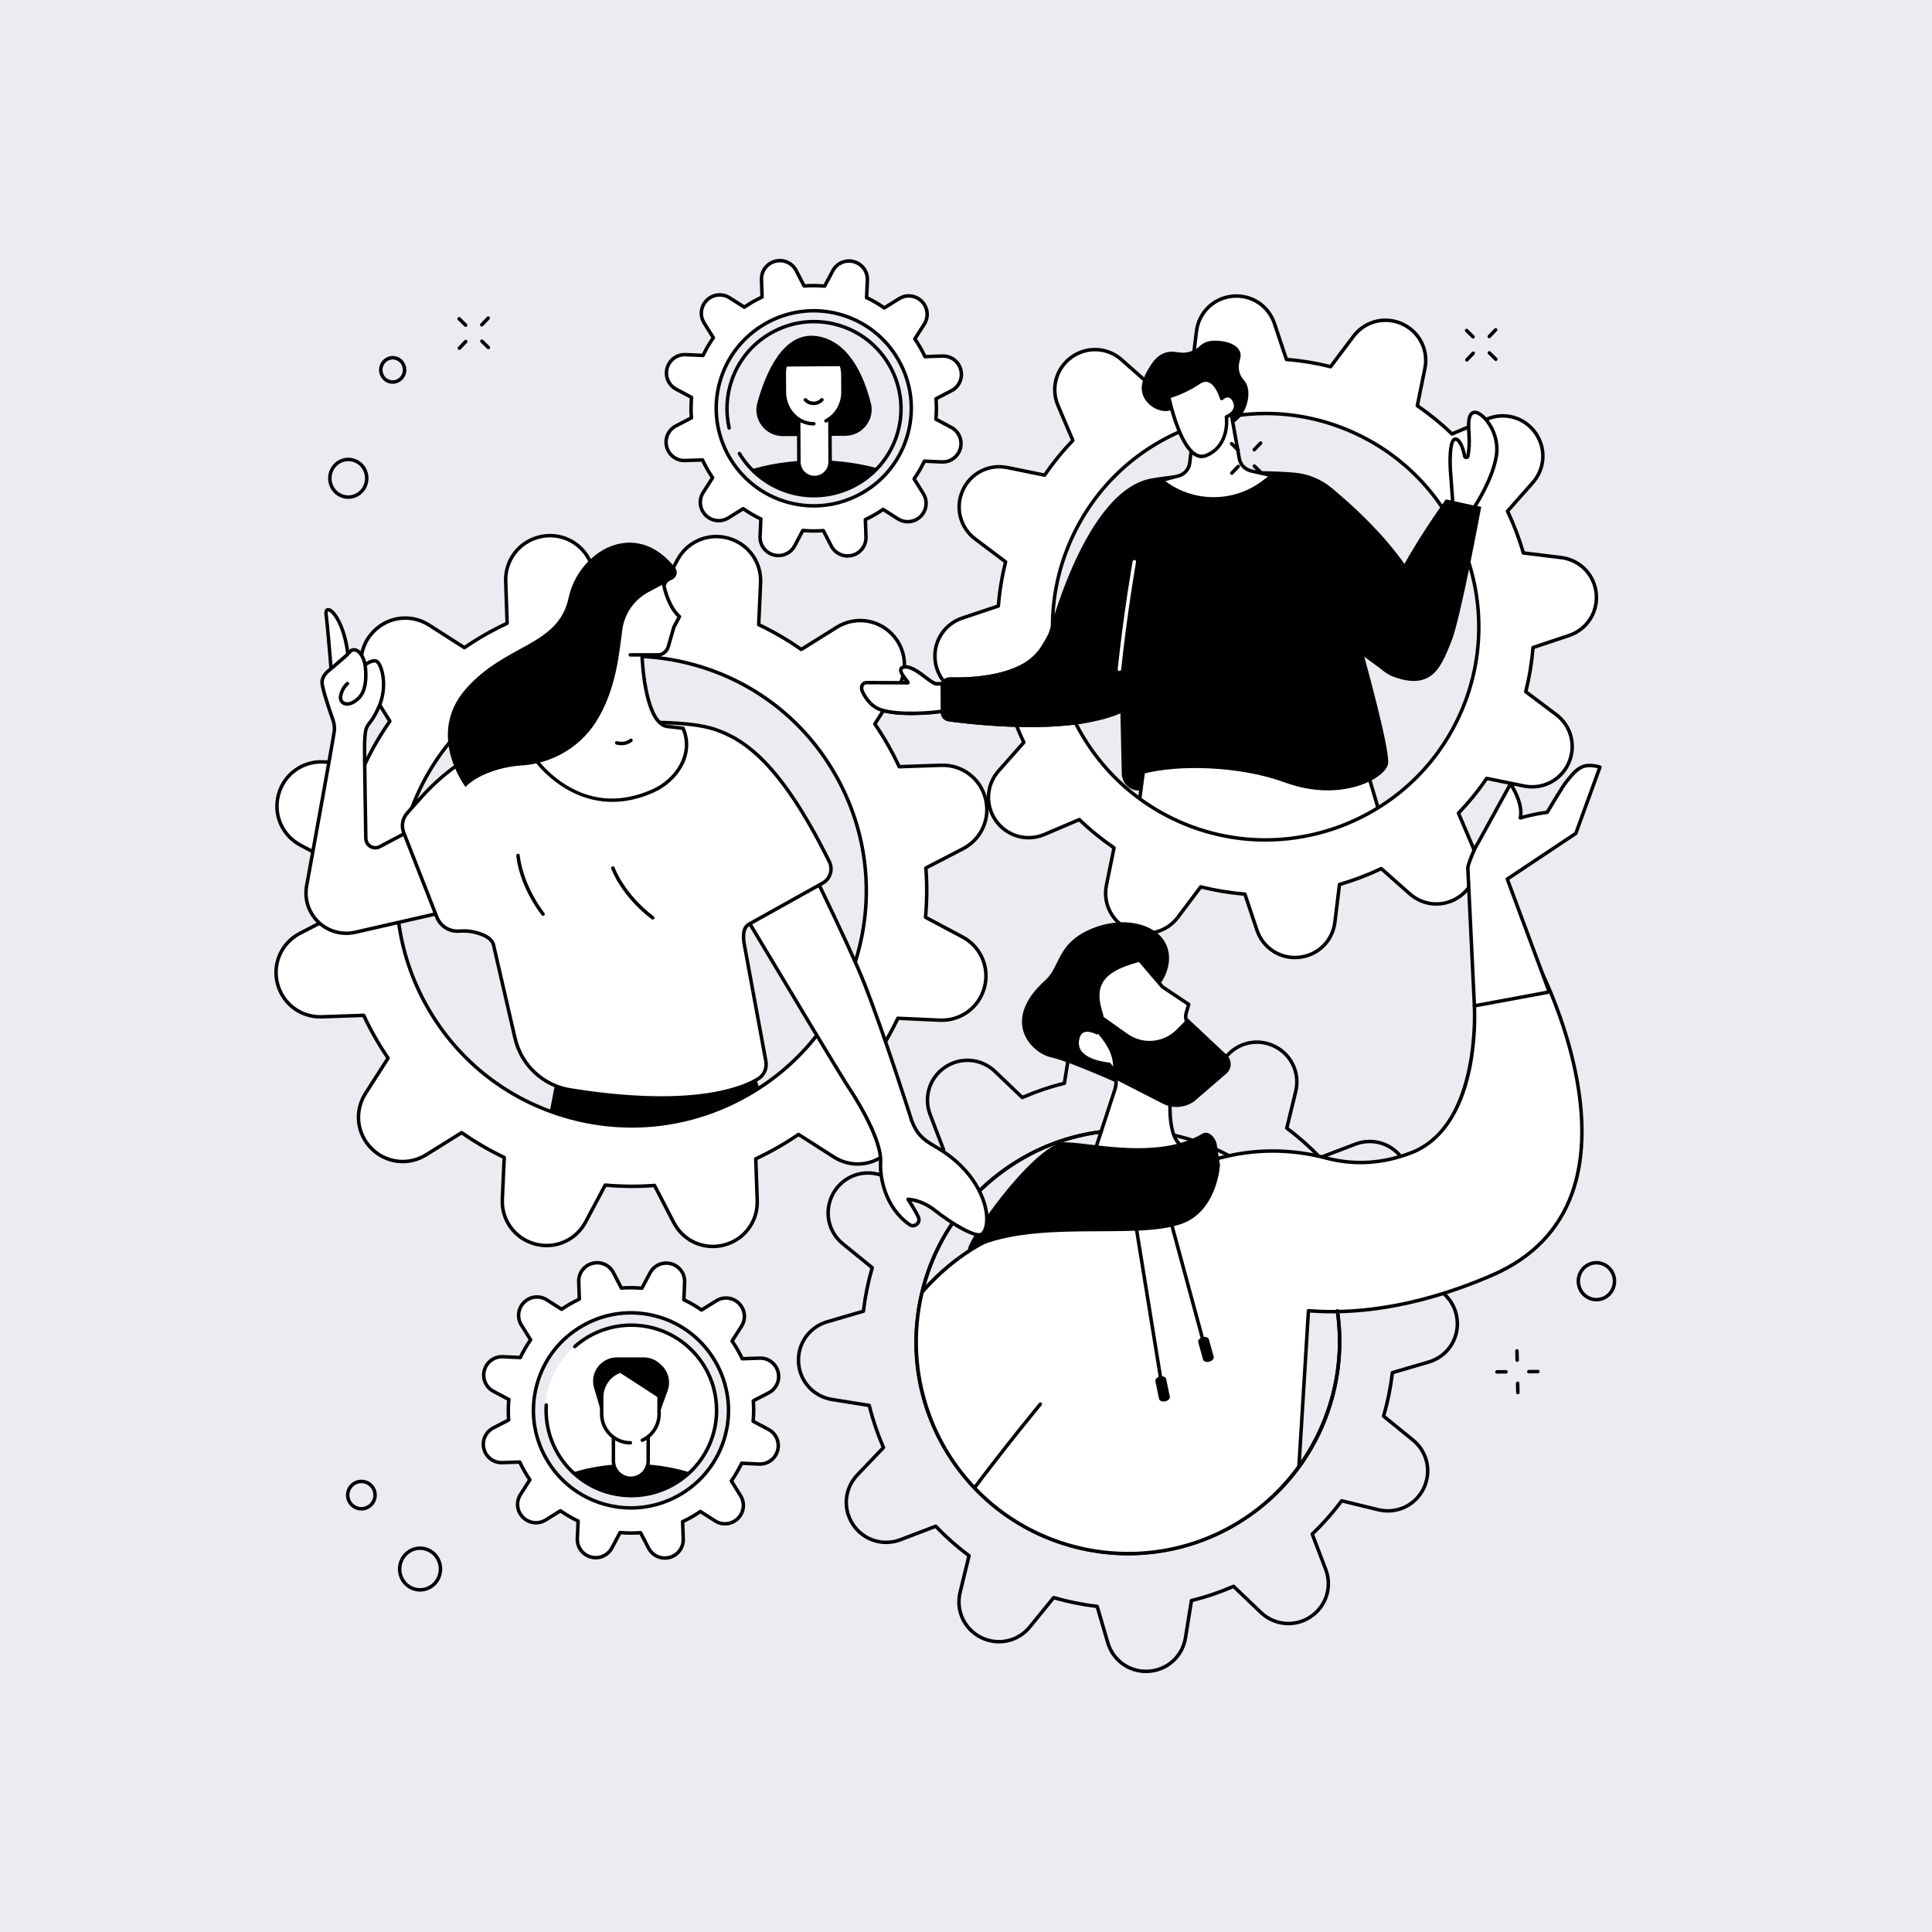 <?xml version="1.0" encoding="iso-8859-1"?>
<!-- Generator: Adobe Illustrator 26.5.0, SVG Export Plug-In . SVG Version: 6.00 Build 0)  -->
<svg version="1.1" xmlns="http://www.w3.org/2000/svg" xmlns:xlink="http://www.w3.org/1999/xlink" x="0px" y="0px"
	 viewBox="0 0 2500 2500" style="enable-background:new 0 0 2500 2500;" xml:space="preserve">
<g id="Layer_2">
	<g id="Background">
		<rect style="fill:#EBECF1;" width="2500" height="2500"/>
	</g>
</g>
<g id="Illustration">
	<g id="Social_role_1_">
		<g>
			<g>
				<path style="fill:#FFFFFF;" d="M1792.245,1075.899l-30.355-102.289l-275.958-24.754l-18.111,138.082
					C1467.821,1086.938,1750.636,1146.681,1792.245,1075.899z"/>
				<path d="M1672.045,1112.885c-90.627,0-197.52-22.229-204.69-23.744c-1.15-0.243-1.92-1.33-1.766-2.497l18.11-138.081
					c0.156-1.198,1.26-2.052,2.432-1.95l275.957,24.753c0.919,0.083,1.696,0.718,1.959,1.603l30.357,102.289
					c0.176,0.598,0.099,1.244-0.218,1.782C1778.136,1104.344,1728.213,1112.885,1672.045,1112.885z M1470.326,1085.153
					c25.47,5.155,279.331,54.664,319.476-9.568l-29.638-99.868l-272.282-24.424L1470.326,1085.153z"/>
			</g>
			<g>
				<g>
					<path style="fill:#FFFFFF;" d="M1261.911,697.462l39.332,29.579c-4.757,18.96-7.907,38.06-9.387,57.132l-46.571,15.564
						c-23.042,7.7-37.673,30.338-35.232,54.51c2.442,24.171,21.304,43.427,45.42,46.365l48.876,5.954
						c5.327,18.559,12.184,36.644,20.504,54.07l-32.637,36.862c-16.105,18.19-17.458,45.11-3.258,64.823
						c14.2,19.712,40.163,26.955,62.516,17.442l45.181-19.23c13.755,13.296,28.778,25.503,44.911,36.542l-9.83,48.222
						c-4.853,23.805,7.436,47.795,29.59,57.767c22.154,9.971,48.261,3.264,62.863-16.152l29.581-39.333
						c18.958,4.755,38.057,7.906,57.13,9.385l15.564,46.571c7.7,23.042,30.338,37.674,54.509,35.232
						c24.171-2.441,43.427-21.304,46.365-45.42l5.953-48.873c18.558-5.327,36.645-12.186,54.067-20.505l36.865,32.638
						c18.189,16.104,45.109,17.457,64.822,3.256c19.712-14.2,26.957-40.164,17.443-62.517l-19.23-45.181
						c13.297-13.754,25.503-28.777,36.543-44.91l48.221,9.829c23.805,4.852,47.795-7.436,57.766-29.59
						c9.972-22.154,3.263-48.261-16.154-62.863l-39.332-29.578c4.756-18.961,7.907-38.059,9.387-57.133l46.571-15.564
						c23.042-7.701,37.673-30.338,35.231-54.509c-2.442-24.171-21.304-43.427-45.42-46.364l-48.873-5.953
						c-5.327-18.559-12.187-36.643-20.505-54.068l32.638-36.865c16.104-18.19,17.456-45.109,3.257-64.821
						c-14.2-19.713-40.164-26.958-62.518-17.444l-45.181,19.23c-13.756-13.294-28.777-25.503-44.908-36.541l9.828-48.224
						c4.852-23.804-7.437-47.794-29.59-57.765c-22.154-9.972-48.262-3.263-62.864,16.154l-29.578,39.332
						c-18.961-4.758-38.06-7.906-57.134-9.388l-15.564-46.57c-7.701-23.042-30.338-37.673-54.51-35.232
						c-24.171,2.442-43.426,21.305-46.364,45.421l-5.953,48.876c-18.561,5.326-36.644,12.183-54.069,20.501l-36.865-32.638
						c-18.19-16.104-45.109-17.457-64.821-3.257c-19.713,14.2-26.958,40.164-17.444,62.518l19.23,45.181
						c-13.296,13.755-25.504,28.777-36.542,44.91l-48.221-9.83c-23.805-4.853-47.796,7.436-57.767,29.59
						C1235.785,656.753,1242.494,682.86,1261.911,697.462z M1386.252,697.837c62.524-138.911,225.819-200.836,364.73-138.312
						c138.911,62.524,200.835,225.818,138.311,364.73c-62.523,138.911-225.818,200.835-364.73,138.311
						C1385.652,1000.042,1323.729,836.748,1386.252,697.837z"/>
					<path d="M1675.612,1241.289c-23.177,0.001-43.792-14.621-51.284-37.041l-15.093-45.16c-18.092-1.486-36.433-4.5-54.561-8.966
						l-28.686,38.142c-15.341,20.398-42.312,27.329-65.585,16.853c-23.276-10.477-35.971-35.261-30.874-60.271l9.531-46.761
						c-15.361-10.606-29.781-22.337-42.894-34.898l-43.811,18.647c-23.482,9.995-50.303,2.512-65.224-18.198
						c-14.919-20.709-13.523-48.52,3.398-67.631l31.652-35.748c-7.851-16.621-14.433-33.978-19.583-51.636l-47.398-5.774
						c-25.335-3.086-44.821-22.977-47.387-48.371c-2.564-25.397,12.552-48.785,36.759-56.875l45.159-15.092
						c1.484-18.093,4.5-36.435,8.968-54.565l-38.14-28.682c-20.401-15.34-27.332-42.31-16.856-65.586
						c10.477-23.276,35.246-35.974,60.272-30.874l46.76,9.532c10.602-15.359,22.332-29.776,34.898-42.894l-18.646-43.811
						c-9.997-23.485-2.514-50.306,18.198-65.226c20.705-14.918,48.518-13.522,67.632,3.397l35.749,31.652
						c16.628-7.85,33.983-14.432,51.634-19.579l5.775-47.399c3.085-25.337,22.977-44.824,48.37-47.389
						c25.391-2.566,48.784,12.549,56.872,36.758l15.093,45.158c18.114,1.491,36.455,4.505,54.565,8.969l28.683-38.141
						c15.344-20.4,42.316-27.329,65.585-16.854c23.276,10.476,35.971,35.26,30.874,60.269l-9.529,46.763
						c15.348,10.596,29.763,22.325,42.89,34.897l43.811-18.646c23.485-9.994,50.308-2.513,65.227,18.197
						c14.919,20.711,13.523,48.522-3.395,67.632l-31.652,35.751c7.851,16.629,14.433,33.987,19.583,51.633l47.394,5.774
						c25.334,3.085,44.823,22.977,47.389,48.371c2.564,25.396-12.553,48.783-36.759,56.873l-45.159,15.092
						c-1.489,18.104-4.502,36.445-8.968,54.566l38.14,28.682c20.401,15.341,27.331,42.311,16.856,65.586
						c-10.479,23.275-35.257,35.974-60.272,30.874l-46.76-9.531c-10.613,15.371-22.345,29.79-34.9,42.894l18.649,43.811
						c9.995,23.484,2.511,50.306-18.196,65.225c-20.712,14.919-48.526,13.524-67.635-3.396l-35.749-31.652
						c-16.619,7.849-33.977,14.432-51.634,19.582l-5.775,47.396c-3.085,25.336-22.977,44.823-48.37,47.388
						C1679.326,1241.196,1677.461,1241.289,1675.612,1241.289z M1553.77,1145.325c0.182,0,0.365,0.022,0.548,0.068
						c18.853,4.728,37.948,7.866,56.755,9.324c0.902,0.07,1.676,0.674,1.962,1.532l15.563,46.572
						c7.42,22.197,28.835,36.058,52.148,33.705c23.287-2.352,41.526-20.22,44.357-43.452l5.953-48.873
						c0.108-0.898,0.743-1.643,1.614-1.892c18.391-5.279,36.466-12.134,53.719-20.373c0.814-0.389,1.788-0.254,2.463,0.346
						l36.864,32.638c17.523,15.516,43.028,16.794,62.011,3.115c18.992-13.68,25.853-38.274,16.689-59.808l-19.231-45.181
						c-0.354-0.832-0.176-1.797,0.453-2.447c13.107-13.556,25.321-28.567,36.303-44.616c0.51-0.748,1.423-1.117,2.307-0.935
						l48.225,9.829c22.928,4.675,45.654-6.967,55.26-28.308c9.608-21.342,3.253-46.071-15.451-60.138l-39.332-29.578
						c-0.726-0.545-1.051-1.47-0.831-2.348c4.726-18.844,7.864-37.941,9.324-56.759c0.07-0.902,0.673-1.675,1.531-1.962
						l46.571-15.564c22.198-7.418,36.057-28.861,33.706-52.147c-2.353-23.286-20.221-41.526-43.453-44.355l-48.872-5.954
						c-0.897-0.109-1.643-0.745-1.891-1.614c-5.278-18.38-12.133-36.454-20.373-53.718c-0.389-0.816-0.253-1.786,0.345-2.463
						l32.637-36.865c15.515-17.523,16.795-43.023,3.116-62.012c-13.681-18.992-38.278-25.853-59.81-16.688l-45.181,19.23
						c-0.831,0.353-1.797,0.176-2.448-0.453c-13.58-13.125-28.589-25.339-44.612-36.301c-0.748-0.512-1.117-1.421-0.935-2.308
						l9.828-48.224c4.673-22.932-6.967-45.656-28.307-55.262c-21.347-9.607-46.074-3.252-60.142,15.454l-29.578,39.332
						c-0.543,0.725-1.465,1.051-2.347,0.831c-18.831-4.725-37.929-7.863-56.76-9.327c-0.904-0.07-1.676-0.673-1.962-1.531
						l-15.563-46.57c-7.42-22.199-28.873-36.053-52.148-33.705c-23.285,2.353-41.524,20.221-44.354,43.453l-5.953,48.876
						c-0.108,0.898-0.743,1.643-1.614,1.892c-18.383,5.275-36.457,12.128-53.718,20.369c-0.809,0.389-1.786,0.254-2.463-0.346
						l-36.864-32.638c-17.525-15.513-43.026-16.797-62.011-3.116c-18.994,13.681-25.855,38.275-16.689,59.809l19.229,45.181
						c0.354,0.833,0.176,1.797-0.453,2.447c-13.118,13.572-25.332,28.583-36.301,44.617c-0.51,0.747-1.41,1.115-2.309,0.935
						l-48.223-9.83c-22.926-4.675-45.654,6.967-55.262,28.308c-9.606,21.344-3.25,46.074,15.453,60.139l39.332,29.579
						c0.726,0.545,1.051,1.47,0.831,2.348c-4.73,18.854-7.866,37.951-9.324,56.758c-0.07,0.902-0.673,1.675-1.531,1.962
						L1246,801.872c-22.198,7.418-36.058,28.862-33.706,52.147c2.352,23.287,20.22,41.526,43.451,44.356l48.876,5.954
						c0.897,0.109,1.643,0.745,1.891,1.614c5.28,18.393,12.133,36.467,20.373,53.721c0.389,0.816,0.253,1.786-0.345,2.463
						l-32.638,36.862c-15.515,17.524-16.797,43.024-3.116,62.014c13.681,18.989,38.272,25.852,59.806,16.686l45.181-19.23
						c0.827-0.355,1.797-0.176,2.448,0.453c13.567,13.114,28.578,25.328,44.616,36.303c0.748,0.511,1.117,1.421,0.935,2.308
						l-9.83,48.222c-4.673,22.932,6.967,45.657,28.307,55.263c21.34,9.606,46.072,3.254,60.142-15.452l29.581-39.333
						C1552.402,1145.649,1553.073,1145.325,1553.77,1145.325z M1637.364,1089.112c-38.107,0.004-76.781-7.864-113.724-24.492
						c-139.821-62.934-202.374-227.887-139.441-367.707l2.054,0.924l-2.054-0.924c30.487-67.732,85.525-119.538,154.976-145.875
						c69.451-26.338,145-24.052,212.732,6.434c139.822,62.933,202.374,227.887,139.441,367.708
						C1845.042,1028.056,1743.481,1089.103,1637.364,1089.112z M1637.887,537.327c-32.754,0-65.572,5.96-97.116,17.922
						c-68.325,25.911-122.473,76.878-152.464,143.513c-61.915,137.556-0.376,299.837,137.18,361.752
						c137.565,61.913,299.84,0.375,361.752-137.182c61.915-137.557,0.376-299.838-137.18-361.752
						C1714.187,545.433,1676.082,537.327,1637.887,537.327z"/>
				</g>
			</g>
			<g>
				<g>
					<g>
						<path style="fill:#FFFFFF;" d="M1280.862,883.941c0,0-30.871,1.139-69.035,0.99c-8.029-0.031-29.564-25.797-43.387-21.432
							c-9.932,3.136,8.85,20.042,6.269,20.031c-24.456-0.098-45.571-0.188-53.22-0.233c-5.992-0.035-8.002,6.102-5.521,11.556
							c3.547,7.801,11.293,19.617,24.092,23.741c22.882,7.373,67.045,4.05,80.698,1.399c29.849-5.797,53.526-6.235,53.526-6.235
							L1280.862,883.941z"/>
						<path d="M1179.561,925.358c-14.48,0-29.483-1.17-40.192-4.62c-14.916-4.806-22.768-19.051-25.451-24.951
							c-1.743-3.832-1.638-8.045,0.274-10.995c1.577-2.434,4.252-3.773,7.31-3.746c7.248,0.043,26.584,0.125,49.398,0.218
							c-0.099-0.128-0.197-0.253-0.292-0.376c-3.601-4.633-8.531-10.977-7.075-15.655c0.401-1.288,1.461-3.006,4.229-3.88
							c9.542-3.013,21.519,6.048,31.141,13.33c4.947,3.745,10.555,7.989,12.932,7.998c37.679,0.142,68.634-0.978,68.942-0.989
							c0.702-0.027,1.364,0.272,1.812,0.808c0.446,0.535,0.62,1.247,0.471,1.928l-6.575,29.817
							c-0.224,1.017-1.117,1.747-2.157,1.766c-0.235,0.004-23.848,0.506-53.14,6.194
							C1213.689,923.66,1197.005,925.358,1179.561,925.358z M1121.438,885.549c-1.572,0-2.739,0.568-3.466,1.691
							c-1.068,1.648-1.05,4.271,0.046,6.681c2.437,5.357,9.528,18.274,22.732,22.529c22.507,7.253,66.614,3.85,79.579,1.332
							c25.059-4.867,46.046-5.985,52.133-6.219l5.575-25.275c-8.574,0.273-35.105,1.016-66.219,0.895
							c-3.879-0.015-9.066-3.941-15.633-8.911c-8.796-6.656-19.748-14.943-27.066-12.626c-1.106,0.349-1.241,0.783-1.285,0.925
							c-0.758,2.432,4.209,8.822,6.33,11.551c2.625,3.377,3.607,4.64,2.792,6.299c-0.414,0.84-1.273,1.361-2.244,1.361
							c-0.004,0-0.008,0-0.011,0c-24.458-0.098-45.575-0.188-53.225-0.233C1121.463,885.549,1121.451,885.549,1121.438,885.549z"/>
					</g>
					<path d="M1489.937,619.112c39.691-7.11,124.905-12.56,184.506-7.584c18.264,1.525,35.575,8.687,49.578,20.511
						c41.063,34.675,134.345,117.118,140.925,218.844c0.376,5.804-2.215,11.409-6.766,15.031l-0.79-4.421
						c-22.446,17.865-51.089,21.259-72.753,2.452l-19.314-14.198c0,0,33.17,118.858,30.91,137.958
						c-2.261,19.1-60.412,51.601-133.137,24.941c-58.261-21.358-137.023-23.517-183.469-11.497
						c-0.758,0.196-2.762,21.173-3.502,21.377c-3.333,0.917-6.992,0.262-10.437-1.061c-8.392-3.222-13.924-11.303-14.125-20.289
						l-3.016-135.175l-98.573-19.016C1349.976,846.985,1397.569,635.657,1489.937,619.112z"/>
					<path d="M1916.697,655.834c-1.11,5.556-27.013,146.2-38.765,174.516c-12.021,28.964-23.074,65.022-75.432,45.082
						c-78.198-29.781,60.148-216.634,68.287-229.164C1871.062,645.844,1916.725,655.696,1916.697,655.834z"/>
					<path d="M1217.275,921.74l-0.279-33.184c-0.057-6.752,5.476-12.212,12.226-12.04c26.895,0.686,90.374-1.508,114.88-35.356
						c20.599-28.45,26.845-62.609,26.845-62.609s103.885-15.626,121.804,68.61c25.411,119.457-212.387,93.492-265.151,86.311
						C1221.716,932.673,1217.325,927.677,1217.275,921.74z"/>
					<g>
						<path style="fill:#FFFFFF;" d="M1879.917,650.44l-3.151-42.586c0,0-1.99-32.589,4.396-38.672
							c4.699-4.476,11.361,6.073,13.999,20.898c0.437,2.458,3.922,2.472,4.338,0.016c1.636-9.667,1.965-16.691,1.434-26.61
							c-0.572-10.686-2.603-29.516,7.439-29.932c10.041-0.416,33.276,25.711,27.758,57.318
							c-5.517,31.608-28.541,65.582-28.541,65.582L1879.917,650.44z"/>
						<path d="M1907.588,658.706c-0.158,0-0.319-0.017-0.477-0.051l-27.672-6.014c-0.976-0.212-1.695-1.04-1.768-2.034
							l-3.151-42.587c-0.345-5.646-1.711-33.992,5.089-40.469c1.621-1.547,3.631-2.037,5.65-1.373
							c5.821,1.908,10.281,13.181,12.119,23.507c1.474-9.258,1.841-16.092,1.306-26.078l-0.158-2.711
							c-0.578-9.491-1.297-21.303,3.618-26.748c1.61-1.785,3.675-2.741,6.136-2.843c4.372-0.186,10.389,3.478,15.928,9.795
							c9.23,10.531,17.793,29.238,14.143,50.16c-5.538,31.72-27.947,65.055-28.897,66.459
							C1909.029,658.344,1908.325,658.706,1907.588,658.706z M1882.038,648.597l24.516,5.328
							c4.148-6.415,22.579-36.062,27.357-63.441c3.378-19.357-4.548-36.67-13.091-46.417c-5.131-5.853-9.98-8.367-12.357-8.264
							c-1.24,0.051-2.186,0.484-2.978,1.361c-3.648,4.041-2.936,15.725-2.465,23.457l0.163,2.744
							c0.552,10.356,0.169,17.449-1.465,27.106c-0.367,2.174-2.155,3.7-4.35,3.71c-0.007,0-0.015,0-0.022,0
							c-2.206,0-4.013-1.522-4.403-3.708c-2.197-12.343-6.723-19.241-9.089-20.017c-0.301-0.098-0.614-0.146-1.141,0.355
							c-4.097,3.903-4.444,24.708-3.701,36.905L1882.038,648.597z"/>
					</g>
				</g>
				<g>
					<path d="M1524.193,531.083c-6.452-2.928-9.795,1.947-19.407,0.626c-10.212-1.404-21.452-8.97-25.667-20.033
						c-5.091-13.361,2.248-26.095,6.874-34.125c4.602-7.987,10.459-16.882,20.619-20.721c13.25-5.008,18.79,2.681,33.956-2.038
						c12.334-3.837,11.432-9.782,22.41-12.903c9.153-2.602,35.525-1.117,41.426,12.903c3.745,8.896-4.331,14.31-0.306,27.492
						c2.417,7.913,6.219,8.884,8.99,14.993c6.877,15.16-1.743,41.788-18.155,50.708
						C1572.664,560.091,1535.322,536.135,1524.193,531.083z"/>
					<g>
						<path style="fill:#FFFFFF;" d="M1544.675,556.517l-5.181,42.527c-0.987,8.099-6.822,14.772-14.717,16.829l-21.874,5.7
							l3.082,2.347c38.027,28.956,90.695,29.004,128.774,0.116l11.33-8.595l-27.17-6.069c-7.807-1.744-13.808-7.998-15.227-15.871
							l-11.294-62.651L1544.675,556.517z"/>
						<path d="M1570.449,647.838c-23.23,0-46.457-7.376-65.827-22.127l-3.083-2.346c-0.686-0.522-1.014-1.39-0.844-2.235
							c0.169-0.845,0.807-1.519,1.641-1.737l21.875-5.7c7.046-1.836,12.168-7.693,13.05-14.922l5.181-42.527
							c0.088-0.726,0.523-1.364,1.168-1.711l47.721-25.666c0.633-0.342,1.392-0.359,2.045-0.045
							c0.649,0.313,1.111,0.919,1.238,1.629l11.295,62.651c1.262,6.999,6.562,12.523,13.5,14.073l27.17,6.069
							c0.855,0.191,1.524,0.862,1.711,1.718c0.185,0.857-0.141,1.744-0.84,2.274l-11.33,8.595
							C1616.778,640.503,1593.612,647.838,1570.449,647.838z M1507.953,622.584c37.036,27.78,88.513,27.675,125.444-0.342
							l7.464-5.661l-22.433-5.011c-8.713-1.946-15.368-8.881-16.953-17.669l-10.743-59.598l-43.963,23.644l-5.04,41.369
							c-1.106,9.076-7.536,16.43-16.384,18.736L1507.953,622.584z"/>
					</g>
					<g>
						<path style="fill:#FFFFFF;" d="M1586.967,539.487c0,0,16.785-6.327,10.48-20.199c-6.305-13.874-16.565-3.632-16.565-3.632
							s-9.537-34.173-29.579-20.695c-20.041,13.479-39.026,18.376-39.026,18.376s7.058,34.393,19.734,57.278
							c7.644,13.801,17.333,23.417,28.749,18.779C1592.015,576.698,1586.967,539.487,1586.967,539.487z"/>
						<path d="M1554.876,592.861c-8.713,0.001-17.039-7.082-24.835-21.156c-12.696-22.922-19.68-56.498-19.97-57.916
							c-0.242-1.175,0.482-2.332,1.643-2.633c0.187-0.048,18.875-4.978,38.333-18.065c5.269-3.546,10.42-4.429,15.286-2.634
							c9.206,3.395,14.6,15.643,16.7,21.481c2.085-1.309,5.15-2.628,8.473-2.025c3.728,0.678,6.754,3.518,8.99,8.441
							c1.953,4.297,2.146,8.409,0.57,12.219c-2.331,5.641-7.941,8.964-10.714,10.315c0.526,7.662,0.829,38.984-27.744,50.59
							C1559.343,592.401,1557.098,592.861,1554.876,592.861z M1514.929,514.921c1.731,7.687,8.443,35.447,19.053,54.602
							c8.495,15.339,17.213,21.324,25.932,17.784c29.233-11.875,25.013-46.07,24.82-47.52c-0.139-1.036,0.457-2.034,1.434-2.406
							c0.075-0.028,7.418-2.884,9.744-8.544c1.086-2.645,0.919-5.463-0.515-8.618c-1.59-3.499-3.508-5.475-5.696-5.873
							c-3.576-0.644-7.193,2.868-7.231,2.904c-0.565,0.565-1.39,0.786-2.162,0.584c-0.774-0.203-1.381-0.801-1.596-1.571
							c-0.051-0.18-5.139-17.971-14.943-21.58c-3.486-1.283-7.152-0.581-11.211,2.147
							C1536.061,507.926,1520.458,513.249,1514.929,514.921z"/>
					</g>
				</g>
				<path style="fill:#FFFFFF;" d="M1448.55,868.253c-0.079,0-0.158-0.004-0.24-0.013c-1.236-0.131-2.133-1.239-2.001-2.476
					c7.952-75.158,19.183-138.681,19.295-139.314c0.215-1.224,1.388-2.042,2.61-1.823c1.225,0.218,2.041,1.387,1.823,2.612
					c-0.112,0.631-11.317,64.006-19.251,138.999C1450.666,867.394,1449.687,868.253,1448.55,868.253z"/>
			</g>
		</g>
		<g>
			<g>
				<g>
					<path style="fill:#FFFFFF;" d="M638.534,1800.354l19.878,10.58c-0.805,8.908-0.874,17.765-0.19,26.491l-19.947,10.339
						c-9.869,5.115-14.877,16.386-12.059,27.139c2.818,10.753,12.711,18.119,23.82,17.736l22.515-0.776
						c3.725,8.011,8.107,15.7,13.104,22.986l-12.138,18.978c-5.989,9.365-4.691,21.63,3.126,29.533
						c7.817,7.903,20.067,9.335,29.496,3.449l19.059-11.898c7.161,5.035,14.817,9.487,22.893,13.332l-1.022,22.495
						c-0.505,11.105,6.752,21.077,17.474,24.013c10.721,2.936,22.047-1.948,27.27-11.761l10.581-19.878
						c8.907,0.804,17.764,0.874,26.49,0.189l10.339,19.947c5.115,9.869,16.386,14.877,27.139,12.059
						c10.753-2.818,18.119-12.711,17.736-23.82l-0.776-22.514c8.011-3.725,15.7-8.108,22.985-13.105l18.979,12.138
						c9.365,5.989,21.629,4.691,29.532-3.127c7.903-7.817,9.336-20.068,3.45-29.497l-11.898-19.059
						c5.035-7.161,9.487-14.817,13.332-22.893l22.495,1.022c11.105,0.505,21.077-6.752,24.013-17.474
						c2.936-10.722-1.949-22.047-11.762-27.27l-19.878-10.58c0.805-8.908,0.874-17.765,0.19-26.491l19.947-10.339
						c9.869-5.115,14.877-16.386,12.059-27.139c-2.818-10.753-12.711-18.119-23.82-17.736l-22.514,0.776
						c-3.725-8.011-8.109-15.699-13.105-22.985l12.138-18.979c5.989-9.365,4.69-21.629-3.127-29.532
						c-7.817-7.903-20.068-9.336-29.497-3.45l-19.059,11.897c-7.161-5.033-14.817-9.487-22.892-13.331l1.021-22.496
						c0.504-11.104-6.752-21.076-17.474-24.012c-10.722-2.936-22.047,1.949-27.27,11.761l-10.579,19.877
						c-8.908-0.805-17.765-0.873-26.492-0.19l-10.339-19.947c-5.116-9.869-16.386-14.877-27.139-12.058
						c-10.753,2.818-18.118,12.711-17.735,23.82l0.777,22.515c-8.012,3.724-15.7,8.107-22.986,13.103l-18.979-12.138
						c-9.365-5.989-21.629-4.69-29.532,3.126c-7.903,7.817-9.336,20.068-3.45,29.497l11.898,19.059
						c-5.034,7.161-9.487,14.817-13.332,22.893l-22.495-1.022c-11.105-0.505-21.077,6.752-24.013,17.474
						C623.837,1783.806,628.721,1795.131,638.534,1800.354z M694.766,1791.702c18.408-67.227,87.828-106.803,155.055-88.395
						s106.803,87.828,88.395,155.055c-18.407,67.227-87.828,106.802-155.055,88.395
						C715.934,1928.349,676.359,1858.929,694.766,1791.702z"/>
					<path d="M860.242,2018.353c-9.532,0.001-18.441-5.238-23.019-14.068l-9.655-18.629c-7.833,0.536-15.855,0.478-23.886-0.173
						l-9.882,18.566c-5.757,10.816-18.034,16.108-29.851,12.875c-11.819-3.236-19.686-14.046-19.129-26.287l0.956-21.01
						c-7.242-3.529-14.175-7.564-20.644-12.018l-17.798,11.111c-10.396,6.488-23.674,4.935-32.291-3.775
						c-8.617-8.712-10.025-22.007-3.422-32.33l11.338-17.728c-4.427-6.586-8.394-13.545-11.813-20.721l-21.031,0.725
						c-12.271,0.417-22.969-7.561-26.076-19.415c-3.106-11.854,2.321-24.072,13.2-29.71l18.629-9.656
						c-0.537-7.835-0.478-15.855,0.174-23.885l-18.564-9.881c-10.818-5.757-16.113-18.033-12.876-29.852
						c3.236-11.819,14.021-19.687,26.288-19.129l21.008,0.954c3.53-7.243,7.565-14.175,12.019-20.643l-11.112-17.799
						c-6.488-10.394-4.936-23.673,3.776-32.29c8.714-8.617,22.009-10.024,32.328-3.423l17.729,11.339
						c6.593-4.431,13.551-8.397,20.721-11.812l-0.726-21.032c-0.421-12.247,7.562-22.97,19.415-26.076
						c11.849-3.104,24.07,2.322,29.709,13.2l9.656,18.629c7.839-0.537,15.86-0.478,23.886,0.174l9.881-18.565
						c5.757-10.817,18.034-16.111,29.852-12.876c11.818,3.236,19.685,14.045,19.129,26.287l-0.955,21.01
						c7.239,3.527,14.169,7.563,20.641,12.018l17.799-11.111c10.399-6.488,23.675-4.935,32.291,3.775
						c8.618,8.713,10.026,22.007,3.423,32.33l-11.338,17.729c4.432,6.596,8.4,13.553,11.813,20.72l21.03-0.725
						c12.255-0.425,22.97,7.561,26.076,19.415c3.106,11.853-2.321,24.07-13.2,29.709l-18.629,9.656
						c0.537,7.835,0.478,15.855-0.174,23.886l18.565,9.881c10.818,5.757,16.112,18.032,12.875,29.852
						c-3.236,11.818-14.018,19.673-26.286,19.129l-21.01-0.955c-3.531,7.244-7.566,14.176-12.019,20.643l11.112,17.799
						c6.489,10.394,4.936,23.672-3.776,32.289c-8.71,8.619-22.005,10.026-32.33,3.424l-17.728-11.338
						c-6.59,4.43-13.548,8.397-20.721,11.814l0.726,21.031c0.423,12.246-7.561,22.969-19.414,26.076
						C864.702,2018.07,862.454,2018.353,860.242,2018.353z M828.886,1981.049c0.836,0,1.609,0.465,1.998,1.215l10.338,19.947
						c4.665,8.997,14.764,13.485,24.57,10.917c9.803-2.569,16.404-11.437,16.055-21.564l-0.776-22.514
						c-0.031-0.904,0.482-1.738,1.302-2.119c7.877-3.663,15.502-8.009,22.661-12.92c0.744-0.512,1.724-0.527,2.486-0.04
						l18.98,12.138c8.537,5.461,19.532,4.296,26.735-2.83c7.204-7.127,8.489-18.108,3.124-26.704l-11.898-19.059
						c-0.479-0.768-0.453-1.748,0.068-2.488c4.925-7.005,9.346-14.597,13.141-22.566c0.389-0.818,1.215-1.324,2.135-1.281
						l22.495,1.023c10.084,0.456,19.062-6.044,21.739-15.819c2.676-9.774-1.702-19.926-10.647-24.687l-19.878-10.58
						c-0.799-0.426-1.267-1.289-1.185-2.191c0.794-8.787,0.858-17.573,0.188-26.113c-0.07-0.902,0.406-1.759,1.21-2.176
						l19.947-10.339c8.996-4.663,13.484-14.766,10.916-24.568c-2.57-9.803-11.497-16.431-21.564-16.055l-22.514,0.776
						c-0.925,0.021-1.739-0.482-2.12-1.301c-3.658-7.87-8.006-15.495-12.92-22.662c-0.511-0.746-0.527-1.725-0.04-2.487
						l12.138-18.979c5.459-8.537,4.296-19.531-2.831-26.734c-7.127-7.205-18.109-8.491-26.703-3.123l-19.059,11.897
						c-0.769,0.479-1.747,0.453-2.488-0.068c-7.011-4.928-14.602-9.35-22.563-13.14c-0.818-0.389-1.323-1.23-1.282-2.135
						l1.021-22.496c0.46-10.123-6.045-19.062-15.82-21.738c-9.766-2.676-19.925,1.701-24.686,10.647l-10.58,19.878
						c-0.427,0.799-1.291,1.272-2.19,1.184c-8.778-0.793-17.563-0.857-26.113-0.188c-0.901,0.067-1.758-0.405-2.175-1.209
						l-10.339-19.947c-4.664-8.996-14.759-13.485-24.57-10.917c-9.802,2.57-16.403,11.437-16.055,21.565l0.776,22.515
						c0.031,0.904-0.482,1.739-1.302,2.12c-7.874,3.66-15.499,8.006-22.661,12.918c-0.745,0.511-1.726,0.526-2.486,0.04
						l-18.98-12.138c-8.538-5.46-19.53-4.295-26.735,2.83c-7.204,7.127-8.489,18.108-3.124,26.704l11.898,19.058
						c0.479,0.768,0.453,1.747-0.068,2.488c-4.926,7.007-9.347,14.599-13.141,22.566c-0.39,0.818-1.236,1.318-2.135,1.282
						l-22.494-1.022c-10.151-0.455-19.063,6.044-21.74,15.818c-2.676,9.774,1.703,19.926,10.648,24.687l19.877,10.58
						c0.799,0.426,1.267,1.289,1.185,2.191c-0.794,8.787-0.858,17.573-0.188,26.112c0.07,0.902-0.406,1.759-1.209,2.175
						l-19.947,10.339c-8.996,4.663-13.484,14.766-10.915,24.569c2.57,9.802,11.432,16.421,21.564,16.055l22.515-0.776
						c0.93-0.029,1.74,0.482,2.12,1.301c3.665,7.882,8.013,15.507,12.92,22.662c0.511,0.746,0.527,1.725,0.04,2.487l-12.138,18.978
						c-5.459,8.536-4.296,19.531,2.83,26.735c7.128,7.204,18.107,8.488,26.704,3.122L724.005,1953
						c0.77-0.479,1.747-0.453,2.488,0.068c7.009,4.927,14.601,9.349,22.566,13.141c0.818,0.389,1.323,1.23,1.282,2.135
						l-1.023,22.495c-0.461,10.123,6.044,19.063,15.818,21.739c9.77,2.676,19.924-1.701,24.687-10.647l10.581-19.878
						c0.427-0.8,1.293-1.271,2.19-1.184c8.79,0.793,17.575,0.856,26.113,0.187C828.768,1981.051,828.826,1981.049,828.886,1981.049z
						 M816.455,1953.504c-11.201,0-22.576-1.477-33.889-4.575c-33.094-9.062-60.679-30.469-77.672-60.277
						c-16.994-29.808-21.361-64.45-12.3-97.545c9.06-33.094,30.467-60.678,60.276-77.672c29.808-16.993,64.449-21.362,97.544-12.301
						c68.316,18.707,108.678,89.505,89.972,157.822C924.779,1915.961,872.896,1953.502,816.455,1953.504z M816.295,1701.024
						c-21.249,0-42.235,5.515-61.194,16.324c-28.764,16.398-49.419,43.015-58.163,74.949c-8.744,31.934-4.529,65.361,11.869,94.124
						c16.398,28.763,43.015,49.42,74.949,58.164c10.912,2.988,21.896,4.414,32.7,4.415c54.467,0.003,104.525-36.223,119.588-91.233
						c18.049-65.922-20.897-134.238-86.819-152.288C838.342,1702.499,827.282,1701.024,816.295,1701.024z M694.766,1791.702h0.022
						H694.766z"/>
				</g>
			</g>
			<g>
				<path style="fill:#FFFFFF;" d="M925.045,1825.487c0-60.613-49.095-109.751-109.66-109.751
					c-60.563,0-109.658,49.138-109.658,109.751c0,60.615,49.095,109.751,109.658,109.751
					C875.951,1935.238,925.045,1886.102,925.045,1825.487z"/>
				<path d="M892.583,1905.29c-19.752,18.639-46.364,30.086-75.666,30.086c-29.302,0-55.914-11.447-75.666-30.086
					c22.851-7.078,48.522-11.058,75.666-11.058S869.733,1898.213,892.583,1905.29z"/>
				<g>
					<path d="M781.576,1761.367c4.968-3.202,10.756-4.903,16.669-4.903h34.804c7.769,0,15.252,2.938,20.947,8.227l1.909,1.771
						c9.045,8.398,12.198,21.384,8.013,32.996l-11.443,31.757l-73.374-0.459l-10.356-34.703
						C764.827,1782.923,770.057,1768.786,781.576,1761.367z"/>
					<path style="fill:#FFFFFF;" d="M799.721,1775.216c0.158-0.071,0.476-0.211,0.476-0.211l52.662,34.204v20.629
						c0,11.803-5.518,22.303-14.1,29.107v31.432c0,12.426-10.072,22.499-22.498,22.499c-12.426,0-22.5-10.072-22.5-22.499v-30.622
						c-9.198-6.761-15.192-17.624-15.192-29.917v-21.878C778.568,1793.389,787.249,1780.844,799.721,1775.216z"/>
					<path d="M815.714,1869.235c-21.724,0-39.398-17.674-39.398-39.398v-21.878c0-21.039,17.116-38.156,38.154-38.156h38.389
						c1.244,0,2.252,1.008,2.252,2.252v57.782c0,15.409-9.064,29.491-23.09,35.876c-1.136,0.513-2.47,0.015-2.983-1.117
						c-0.516-1.132-0.015-2.467,1.116-2.983c12.425-5.656,20.453-18.129,20.453-31.777v-55.53H814.47
						c-18.555,0-33.65,15.097-33.65,33.652v21.878c0,19.24,15.654,34.894,34.894,34.894c1.244,0,2.252,1.008,2.252,2.252
						C817.966,1868.227,816.957,1869.235,815.714,1869.235z"/>
				</g>
				<path d="M816.93,1937.544c-29.771,0-57.807-11.497-79.023-32.427c-23.162-22.849-35.297-54.594-33.294-87.094
					c0.076-1.241,1.117-2.203,2.386-2.109c1.241,0.076,2.186,1.145,2.109,2.386c-1.923,31.201,9.726,61.676,31.961,83.611
					c20.366,20.091,47.284,31.128,75.862,31.129c0.253,0,0.502-0.001,0.756-0.003c28.86-0.196,55.917-11.62,76.185-32.167
					c20.27-20.546,31.324-47.755,31.128-76.615c-0.197-28.86-11.62-55.918-32.167-76.187
					c-40.405-39.859-105.242-41.569-147.607-3.892c-0.93,0.827-2.353,0.743-3.179-0.186c-0.827-0.929-0.743-2.353,0.186-3.179
					c44.132-39.25,111.674-37.47,153.763,4.051c21.404,21.114,33.304,49.299,33.508,79.362c0.205,30.063-11.311,58.407-32.425,79.81
					c-21.113,21.403-49.298,33.303-79.36,33.507C817.456,1937.543,817.192,1937.544,816.93,1937.544z"/>
				<path d="M816.26,1915.127c-13.649,0-24.753-11.103-24.753-24.75v-29.836c0-1.244,1.008-2.252,2.252-2.252
					c1.244,0,2.252,1.008,2.252,2.252v29.836c0,11.164,9.083,20.246,20.249,20.246c11.165,0,20.247-9.083,20.247-20.246v-31.431
					c0-1.244,1.008-2.252,2.252-2.252s2.252,1.008,2.252,2.252v31.431C841.012,1904.024,829.908,1915.127,816.26,1915.127z"/>
			</g>
		</g>
		<g>
			<g>
				<path d="M1482.927,2165c-23.889,0.001-44.816-15.53-51.609-38.752l-13.311-45.512c-18.134-2.197-36.202-5.843-53.756-10.848
					l-29.919,36.789c-16.001,19.676-43.046,25.539-65.757,14.26c-22.715-11.281-34.386-36.368-28.382-61.008l11.198-45.943
					c-14.42-10.815-28.244-23.049-41.123-36.392l-44.282,16.892c-23.697,9.041-50.044,0.598-64.078-20.529
					c-14.032-21.126-11.596-48.688,5.925-67.025l32.743-34.266c-7.303-17.038-13.218-34.523-17.599-52.016l-46.69-7.496
					c-25.04-4.02-43.639-24.505-45.227-49.817c-1.589-25.312,14.302-47.963,38.643-55.083l45.511-13.312
					c2.195-18.119,5.841-36.188,10.849-53.754l-36.79-29.922c-19.676-16.002-25.54-43.042-14.259-65.756
					c11.281-22.717,36.372-34.387,61.008-28.383l45.942,11.196c10.831-14.434,23.062-28.256,36.391-41.12l-16.892-44.285
					c-9.038-23.696-0.597-50.045,20.529-64.076c21.125-14.033,48.689-11.598,67.026,5.926l34.267,32.742
					c17.024-7.298,34.509-13.214,52.016-17.6l7.495-46.689c4.022-25.042,24.507-43.64,49.819-45.228
					c25.27-1.588,47.961,14.3,55.082,38.643l13.312,45.515c18.123,2.193,36.191,5.838,53.756,10.846l29.922-36.791
					c16.001-19.677,43.044-25.538,65.752-14.26c22.719,11.281,34.39,36.369,28.384,61.009l-11.196,45.943
					c14.429,10.824,28.25,23.056,41.122,36.393l44.28-16.893c23.7-9.04,50.05-0.599,64.079,20.528l-1.876,1.246l1.878-1.245
					c14.031,21.127,11.594,48.688-5.927,67.024l-32.743,34.267c7.301,17.034,13.217,34.518,17.6,52.015l46.688,7.496
					c25.042,4.02,43.64,24.505,45.23,49.817c1.588,25.313-14.303,47.964-38.641,55.084l-45.516,13.313
					c-2.195,18.129-5.841,36.198-10.848,53.756l36.79,29.918c19.676,16.001,25.541,43.042,14.261,65.758
					s-36.374,34.389-61.006,28.38l-45.945-11.196c-10.818,14.423-23.051,28.245-36.394,41.122l16.894,44.282
					c9.038,23.697,0.596,50.047-20.529,64.078c-21.129,14.032-48.687,11.597-67.023-5.925l-34.271-32.742
					c-17.039,7.302-34.522,13.218-52.014,17.597l-7.495,46.69c-4.022,25.041-24.507,43.639-49.817,45.228
					C1485.238,2164.964,1484.079,2165,1482.927,2165z M1363.443,2065.06c0.209,0,0.42,0.029,0.627,0.089
					c18.24,5.287,37.062,9.086,55.942,11.29c0.897,0.104,1.645,0.737,1.9,1.604l13.729,46.94
					c6.525,22.306,27.245,36.871,50.477,35.412c23.194-1.456,41.969-18.5,45.654-41.447l7.73-48.16
					c0.143-0.894,0.807-1.614,1.687-1.83c18.2-4.469,36.409-10.628,54.121-18.307c0.827-0.357,1.797-0.189,2.45,0.438l35.349,33.773
					c16.804,16.056,42.061,18.289,61.42,5.43c19.361-12.859,27.098-37.007,18.814-58.722l-17.424-45.676
					c-0.323-0.846-0.108-1.803,0.548-2.429c13.949-13.35,26.689-27.747,37.865-42.788c0.541-0.728,1.469-1.061,2.34-0.844
					l47.389,11.549c22.581,5.504,45.571-5.191,55.907-26.007c10.338-20.816,4.964-45.596-13.067-60.26l-37.944-30.857
					c-0.702-0.571-0.994-1.505-0.743-2.374c5.289-18.247,9.087-37.069,11.29-55.942c0.106-0.898,0.737-1.647,1.605-1.9
					l46.943-13.731c22.304-6.525,36.866-27.282,35.411-50.477c-1.458-23.197-18.501-41.971-41.447-45.655l-48.159-7.732
					c-0.895-0.143-1.614-0.808-1.83-1.686c-4.473-18.207-10.633-36.416-18.31-54.121c-0.361-0.831-0.189-1.797,0.438-2.452
					l33.774-35.345c16.054-16.803,18.288-42.06,5.43-61.421c-12.863-19.362-37.012-27.096-58.724-18.813l-45.674,17.424
					c-0.844,0.322-1.801,0.109-2.43-0.547c-13.344-13.944-27.738-26.684-42.786-37.864c-0.726-0.54-1.058-1.462-0.844-2.341
					l11.548-47.39c5.504-22.58-5.19-45.569-26.007-55.907c-20.817-10.335-45.595-4.965-60.261,13.067l-30.861,37.945
					c-0.57,0.702-1.506,0.994-2.373,0.742c-18.253-5.289-37.073-9.086-55.942-11.286c-0.897-0.104-1.645-0.736-1.9-1.604
					l-13.729-46.944c-6.523-22.306-27.252-36.873-50.477-35.413c-23.194,1.455-41.968,18.499-45.654,41.447l-7.73,48.16
					c-0.143,0.893-0.807,1.614-1.687,1.83c-18.218,4.476-36.429,10.636-54.123,18.31c-0.827,0.359-1.795,0.189-2.45-0.438
					l-35.345-33.772c-16.804-16.056-42.061-18.29-61.422-5.431c-19.36,12.858-27.098,37.005-18.814,58.72l17.423,45.678
					c0.322,0.846,0.107,1.803-0.548,2.429c-13.936,13.337-26.674,27.732-37.863,42.786c-0.54,0.726-1.463,1.059-2.341,0.845
					l-47.389-11.55c-22.585-5.502-45.57,5.193-55.907,26.008c-10.337,20.817-4.965,45.597,13.066,60.261l37.945,30.861
					c0.701,0.571,0.994,1.505,0.742,2.374c-5.29,18.256-9.089,37.076-11.29,55.94c-0.104,0.898-0.737,1.646-1.604,1.9l-46.94,13.73
					c-22.307,6.525-36.869,27.281-35.413,50.476c1.456,23.197,18.499,41.971,41.447,45.654l48.16,7.732
					c0.893,0.144,1.614,0.808,1.83,1.686c4.469,18.203,10.63,36.412,18.309,54.123c0.361,0.831,0.188,1.797-0.438,2.452
					l-33.773,35.345c-16.056,16.804-18.289,42.061-5.431,61.421c12.859,19.361,37.008,27.097,58.722,18.813l45.675-17.424
					c0.848-0.322,1.804-0.108,2.43,0.547c13.353,13.953,27.749,26.692,42.789,37.864c0.726,0.54,1.058,1.462,0.844,2.341
					l-11.55,47.39c-5.502,22.58,5.192,45.57,26.007,55.906c20.817,10.338,45.597,4.966,60.263-13.066l30.858-37.944
					C1362.13,2065.357,1362.777,2065.06,1363.443,2065.06z M1459.931,2012.603c-89.516,0-177.405-43.333-230.534-123.324
					c-30.439-45.828-46.213-98.45-46.219-152.238c-0.002-18.352,1.832-36.84,5.545-55.24
					c14.595-72.329,56.484-134.646,117.948-175.47c61.466-40.824,135.146-55.269,207.478-40.674
					c72.33,14.595,134.645,56.483,175.47,117.949c31.151,46.9,46.05,99.935,46.05,152.418c0,89.505-43.339,177.405-123.321,230.53
					C1565.452,1997.699,1512.404,2012.603,1459.931,2012.603z M1187.683,1737.031c0.005,52.911,15.523,104.675,45.465,149.757
					c82.901,124.816,251.899,158.91,376.704,76.013c78.681-52.258,121.311-138.725,121.313-226.771
					c0-51.628-14.657-103.798-45.3-149.933c-40.159-60.463-101.46-101.668-172.609-116.026
					c-71.145-14.355-143.63-0.148-204.094,40.011c-60.463,40.159-101.67,101.46-116.027,172.61
					C1189.484,1700.792,1187.681,1718.979,1187.683,1737.031z"/>
			</g>
			<g>
				<defs>
					<path id="SVGID_1_" d="M1896.917,946.375l-676.798,186.415l-198.903,332.782l175.82,192.273
						c-22.498,75.277-12.631,159.626,34.236,230.188c83.722,126.051,253.776,160.365,379.827,76.644
						c76.056-50.516,118.696-132.463,122.179-217.208l261.208-48.538l150.568-318.71l-38.54-456.04L1896.917,946.375z"/>
				</defs>
				<clipPath id="SVGID_00000176736795019842888790000016571969372806649997_">
					<use xlink:href="#SVGID_1_"  style="overflow:visible;"/>
				</clipPath>
				<g style="clip-path:url(#SVGID_00000176736795019842888790000016571969372806649997_);">
					<g>
						<g>
							<path d="M1458.335,1406.996c0,0-73.537-33.481-98.211-38.773c-24.674-5.292-66.84-46.5-7.431-99.893
								c19.254-17.304,14.654-46.11,56.471-65.1c41.816-18.99,85.097-8.877,98.796,16.923c13.699,25.8-4.405,58.046-22.74,67.611
								C1466.885,1297.329,1458.335,1406.996,1458.335,1406.996z"/>
							<g>
								<path style="fill:#FFFFFF;" d="M1425.49,1462.421l-19.977,61.225c0,0,137.166-8.268,131.922-28.604
									c-1.486-5.764-4.994-9.946-9.257-12.98c-21.082-15-12.499-77.219-12.499-77.219l36.485-30.914
									c6.688-5.667,8.001-15.477,3.037-22.703l-17.788-25.896c-3.002-4.37-3.876-9.859-2.381-14.945l3.152-10.721l-33.971-22.67
									l-29.627-34.724c-47.294,12.144-61.663,30.909-50.547,66.595c7.125,22.876-4.675,27.373-4.675,27.373
									s-23.84-13.12-25.521,12.341c-1.683,25.462,41.296,28.573,41.296,28.573c8.338,8.749,11.199,21.369,7.451,32.859
									L1425.49,1462.421z"/>
								<path d="M1405.513,1525.898c-0.695,0-1.355-0.321-1.781-0.875c-0.457-0.589-0.592-1.367-0.359-2.075l19.977-61.225
									l17.098-52.407c3.409-10.453,0.965-21.864-6.371-29.992c-6.527-0.623-44.172-5.335-42.483-30.89
									c0.532-8.047,3.242-13.463,8.053-16.097c7.152-3.911,16.478-0.152,19.682,1.367c2.184-1.466,7.869-7.114,2.558-24.166
									c-5.139-16.505-4.838-29.551,0.926-39.884c7.288-13.069,23.562-22.463,51.212-29.562c0.838-0.215,1.715,0.065,2.274,0.719
									l29.424,34.486l33.711,22.497c0.82,0.547,1.19,1.563,0.91,2.509l-3.154,10.72c-1.308,4.456-0.55,9.208,2.078,13.035
									l17.789,25.896c5.639,8.209,4.161,19.256-3.437,25.696l-35.817,30.348c-0.908,7.41-6.771,61.103,11.682,74.231
									c5.247,3.735,8.654,8.53,10.131,14.252c0.53,2.056,0.081,4.144-1.297,6.037c-12.858,17.667-120.445,24.64-132.67,25.377
									C1405.603,1525.897,1405.557,1525.898,1405.513,1525.898z M1406.969,1335.102c-1.806,0-3.596,0.326-5.166,1.189
									c-3.369,1.849-5.291,6.034-5.713,12.438c-1.515,22.933,38.804,26.149,39.211,26.179c0.559,0.041,1.082,0.288,1.467,0.692
									c8.924,9.362,11.974,22.816,7.961,35.112l-36.044,110.478c34.821-2.283,116.484-10.256,125.993-23.323
									c0.759-1.043,0.708-1.757,0.576-2.262c-1.203-4.667-4.022-8.606-8.381-11.708c-21.941-15.612-13.782-76.766-13.424-79.361
									c0.075-0.549,0.352-1.052,0.774-1.41l36.486-30.914c5.828-4.939,6.963-13.413,2.637-19.71l-17.789-25.896
									c-3.4-4.948-4.379-11.092-2.687-16.855l2.687-9.132l-32.594-21.751c-0.174-0.115-0.33-0.253-0.464-0.411l-28.712-33.652
									c-25.545,6.721-40.508,15.329-47.042,27.041c-5.199,9.324-5.377,20.875-0.556,36.35c7.666,24.613-5.458,29.932-6.021,30.147
									c-0.62,0.235-1.308,0.186-1.887-0.13C1418.206,1338.173,1412.508,1335.102,1406.969,1335.102z M1425.49,1462.421h0.022
									H1425.49z"/>
							</g>
							<path d="M1412.858,1305.187l46.296,32.714c19.632,13.872,46.415,11.521,63.329-5.561l14.453-14.596l51.624,48.507
								c6.216,7.275,4.915,18.303-2.823,23.932l-40.269,34.766c-11.924,8.673-27.712,9.904-40.837,3.185l-66.957-34.276
								c0,0,13.19-23.931-18.31-57.619C1387.864,1302.553,1412.858,1305.187,1412.858,1305.187z"/>
						</g>
						<g>
							<g>
								<path style="fill:#FFFFFF;" d="M1994.821,1258.009l-86.969,43.567c0,0,9.955,154.635-81.498,190.023
									c-43.998,17.026-82.453,14.275-110.516,6.836c-42.488-11.263-87.039-12.186-129.767-1.872l-171.673,41.443
									c-94.872,22.902-167.035,100.075-183.403,196.29c-17.502,102.882-36.468,238.661-38.872,354.688
									c-0.443,21.391,20.311,36.833,40.628,30.122l443.5-146.49l16.872-276.578c55.454,4.643,136.405-1.835,238.445-46.292
									C2147.291,1555.76,1994.821,1258.009,1994.821,1258.009z"/>
								<path d="M1222.935,2122.957c-6.943,0-13.739-2.217-19.564-6.52c-8.807-6.506-13.727-16.529-13.501-27.5
									c2.463-118.891,22.516-258.683,38.904-355.019c16.535-97.191,89.188-174.95,185.095-198.101l171.674-41.443
									c42.373-10.229,87.629-9.579,130.871,1.884c36.099,9.568,72.811,7.294,109.126-6.76
									c88.852-34.382,80.163-186.248,80.064-187.778c-0.057-0.903,0.431-1.753,1.238-2.158l86.969-43.567
									c1.106-0.555,2.45-0.112,3.013,0.987c0.84,1.638,83.387,165.244,39.644,287.605
									c-17.395,48.66-52.386,84.735-104.002,107.223c-104.286,45.435-186.223,50.583-237.237,46.655l-16.733,274.287
									c-0.055,0.92-0.667,1.713-1.542,2.001l-443.499,146.49C1229.983,2122.392,1226.44,2122.957,1222.935,2122.957z
									 M1646.798,1491.657c-20.362,0-40.594,2.362-60.199,7.095l-171.674,41.443c-94.152,22.728-165.479,99.065-181.711,194.478
									c-16.363,96.186-36.384,235.741-38.84,354.357c-0.197,9.49,4.057,18.159,11.673,23.784
									c7.574,5.594,17.049,7.109,25.997,4.153l442.05-146.012l16.779-275.056c0.037-0.605,0.317-1.17,0.774-1.566
									c0.458-0.396,1.062-0.589,1.66-0.541c50.33,4.214,132.36-0.366,237.36-46.112c50.431-21.971,84.599-57.167,101.561-104.61
									c40.493-113.27-29.176-263.024-38.423-282.035l-83.629,41.894c0.336,7.573,1.344,42.7-6.573,80.844
									c-11.864,57.154-38.296,95.166-76.436,109.925c-37.225,14.404-74.876,16.729-111.906,6.912
									C1692.756,1494.645,1669.694,1491.657,1646.798,1491.657z"/>
							</g>
							<g>
								<path style="fill:#FFFFFF;" d="M1899.343,1122.772c0.869-5.902,8.575-25.209,12.933-31.456l42.319-76.965
									c0,0,16.977,24.744,12.68,44.057c18.952-5.57,34.844-7.276,34.844-7.276s19.781-33.799,25.333-40.338
									c5.547-6.531,12.4-16.247,21.786-19.21c9.41-2.97,21.062,1.124,21.062,1.124l-31.192,85.72l-88.691,59.075l54.325,146.125
									l-96.887,17.946L1899.343,1122.772z"/>
								<path d="M1907.852,1303.827c-0.504,0-0.998-0.169-1.399-0.487c-0.51-0.404-0.82-1.008-0.851-1.658l-8.509-178.803
									c-0.007-0.146,0-0.291,0.022-0.435c0.895-6.087,8.667-25.668,13.243-32.315l42.263-76.862
									c0.376-0.685,1.08-1.126,1.863-1.164c0.754-0.028,1.526,0.331,1.966,0.975c0.673,0.981,15.541,22.922,13.602,42.199
									c14.594-4.022,26.973-5.774,30.689-6.246c3.338-5.683,19.845-33.631,24.991-39.694c0.765-0.901,1.555-1.862,2.373-2.858
									c5.229-6.367,11.737-14.289,20.454-17.041c10.006-3.16,21.98,0.97,22.484,1.147c0.57,0.199,1.034,0.617,1.291,1.161
									c0.257,0.544,0.286,1.168,0.079,1.734l-31.193,85.72c-0.163,0.451-0.469,0.838-0.866,1.104l-87.209,58.087l53.705,144.455
									c0.231,0.623,0.176,1.317-0.152,1.896c-0.328,0.578-0.895,0.982-1.55,1.103l-96.888,17.946
									C1908.127,1303.815,1907.988,1303.827,1907.852,1303.827z M1901.604,1122.895l8.374,175.997l91.717-16.988l-53.393-143.615
									c-0.363-0.979-0.007-2.08,0.862-2.659l88.078-58.665l30.12-82.773c-3.651-0.954-11.187-2.434-17.448-0.459
									c-7.442,2.349-13.479,9.699-18.328,15.605c-0.836,1.016-1.641,1.996-2.419,2.914c-5.362,6.316-24.91,39.682-25.106,40.018
									c-0.361,0.616-0.994,1.025-1.704,1.102c-0.156,0.016-15.928,1.755-34.447,7.197c-0.768,0.225-1.592,0.027-2.173-0.516
									c-0.583-0.545-0.833-1.356-0.662-2.134c3.167-14.229-6.118-32.001-10.354-39.125l-40.473,73.608
									c-0.037,0.07-0.079,0.138-0.125,0.204C1909.963,1098.569,1902.574,1117.054,1901.604,1122.895z"/>
							</g>
							<path style="fill:#FFFFFF;" d="M1069.091,2014.732c0,0,18-354.446,248.822-425.931l61.895,187.385
								c0,0-220.199,261.687-241.324,343.251C1117.358,2201.003,1069.091,2014.732,1069.091,2014.732z"/>
							<path d="M1069.094,2016.984c-0.038,0-0.078-0.001-0.116-0.003c-1.243-0.063-2.198-1.122-2.134-2.364
								c0.045-0.889,4.899-90.046,37.97-186.773c19.448-56.879,44.708-105.236,75.077-143.729
								c38.051-48.231,84.265-81.023,137.358-97.466c1.196-0.368,2.45,0.298,2.817,1.485c0.367,1.188-0.297,2.449-1.484,2.818
								c-118.3,36.637-179.208,149.784-209.472,238.251c-32.89,96.142-37.724,184.759-37.769,185.643
								C1071.28,2016.049,1070.284,2016.984,1069.094,2016.984z"/>
							<path d="M1138.483,2121.69c-0.243,0-0.489-0.04-0.732-0.123c-1.176-0.404-1.801-1.685-1.398-2.862
								c30.634-89.11,206.339-301.048,208.112-303.178c0.789-0.954,2.208-1.089,3.171-0.292c0.957,0.795,1.086,2.215,0.29,3.172
								c-1.766,2.124-176.946,213.428-207.313,301.763C1140.292,2121.104,1139.418,2121.69,1138.483,2121.69z"/>
							<g>
								<path d="M1578.639,1507.541l-4.168-26.553c-1.392-8.867-10.721-18.69-18.417-14.071
									c-64.269,38.577-168.789,4.614-186.46,12.448c-49.862,22.108-133.168,148.35-114.329,138.485
									c79.366-41.56,213.171-12.242,273.751-34.185C1575.521,1566.819,1578.639,1507.541,1578.639,1507.541z"/>
								<path d="M1502.214,1787.731c-1.086,0-2.041-0.787-2.221-1.892l-36.721-226.592c-0.198-1.228,0.635-2.384,1.863-2.583
									c1.243-0.2,2.384,0.636,2.584,1.863l36.721,226.591c0.198,1.228-0.635,2.384-1.863,2.583
									C1502.453,1787.721,1502.332,1787.731,1502.214,1787.731z"/>
								<path d="M1557.098,1738.111c-0.992,0-1.9-0.66-2.171-1.664l-49.026-181.048c-0.325-1.201,0.383-2.437,1.583-2.763
									c1.201-0.324,2.439,0.384,2.762,1.585l49.025,181.048c0.326,1.201-0.383,2.437-1.583,2.763
									C1557.491,1738.085,1557.293,1738.111,1557.098,1738.111z"/>
								<path d="M1501.067,1781.174c-3.855,0.799-6.548,3.528-6.016,6.096l4.741,22.865c0.532,2.567,4.088,4.001,7.944,3.201
									c3.855-0.799,6.55-3.529,6.018-6.096l-4.741-22.865C1508.48,1781.807,1504.922,1780.375,1501.067,1781.174z"/>
								<path d="M1556.069,1730.367c-3.791,1.064-6.289,3.973-5.58,6.497l6.31,22.483c0.708,2.524,4.355,3.708,8.146,2.644
									s6.29-3.973,5.582-6.497l-6.31-22.483C1563.508,1730.486,1559.86,1729.303,1556.069,1730.367z"/>
							</g>
						</g>
					</g>
				</g>
			</g>
			<path d="M1459.931,2012.603c-33.132,0.003-66.036-5.935-97.046-17.469c-50.809-18.899-96.498-52.823-129.695-100.29
				c-1.282-1.834-2.548-3.69-3.792-5.564c-0.02-0.03-0.043-0.065-0.063-0.094c-30.4-45.808-46.15-98.391-46.157-152.144
				c-0.002-18.352,1.832-36.84,5.545-55.24c14.595-72.329,56.484-134.646,117.948-175.47c0.035-0.023,0.07-0.046,0.106-0.069
				c0.031-0.02,0.064-0.042,0.092-0.062c0.005-0.003,0.007-0.004,0.011-0.007c0.033-0.021,0.066-0.043,0.099-0.065
				c0.002-0.002,0.004-0.003,0.007-0.004c35.815-23.72,75.435-38.454,117.76-43.789c1.24-0.162,2.362,0.72,2.516,1.953
				c0.156,1.234-0.719,2.36-1.953,2.516c-0.332,0.042-0.662,0.084-0.992,0.127c-0.007,0.001-0.011,0.002-0.018,0.002
				c-41.379,5.374-80.117,19.892-115.134,43.151c-56.804,37.727-96.609,94.113-113.125,159.796c-0.01,0.054-0.022,0.109-0.035,0.163
				c-18.654,74.118-5.115,153.119,37.145,216.746c82.901,124.816,251.899,158.91,376.704,76.013
				c0.029-0.018,0.055-0.035,0.081-0.053c0.004-0.003,0.011-0.007,0.015-0.01c0.02-0.013,0.042-0.027,0.062-0.04
				c0.004-0.003,0.013-0.009,0.018-0.013c0.013-0.009,0.035-0.023,0.048-0.032c82.417-54.859,128.599-151.722,120.19-249.835
				c-0.002-0.007-0.002-0.02-0.002-0.026c-0.398-4.61-0.913-9.223-1.552-13.835l-0.194-1.367c0-0.006,0-0.01-0.002-0.016
				c0-0.004,0-0.008,0-0.013c-0.053-0.355-0.103-0.71-0.156-1.065c-0.015-0.111-0.024-0.221-0.024-0.329
				c-0.002-1.099,0.803-2.063,1.922-2.228c1.227-0.183,2.375,0.667,2.558,1.898c0.128,0.859,0.251,1.72,0.369,2.579l0.011,0.074
				c0,0.003,0,0.007,0,0.01c0.121,0.874,0.235,1.74,0.348,2.614c1.504,11.722,2.252,23.486,2.25,35.225
				c-0.002,31.464-5.379,62.756-15.955,92.566c-2.276,6.419-4.796,12.771-7.552,19.037c-1.056,2.398-2.146,4.783-3.266,7.145
				c-0.013,0.029-0.029,0.057-0.042,0.086c-0.009,0.021-0.022,0.044-0.031,0.065c-0.002,0.005-0.004,0.01-0.007,0.016
				c-6.107,12.849-13.168,25.148-21.118,36.812c-0.024,0.042-0.051,0.084-0.079,0.125c-19.843,29.102-44.854,53.88-74.349,73.661
				c-0.02,0.013-0.037,0.024-0.055,0.037c-0.015,0.01-0.024,0.016-0.04,0.026c-0.317,0.212-0.638,0.426-0.955,0.637
				C1565.452,1997.699,1512.404,2012.599,1459.931,2012.603z"/>
		</g>
		<g>
			<path d="M724.564,1370.312l-21.871,112.908c0,0,202.297,58.304,292.904-39.394l-26.537-73.514H724.564z"/>
			<g>
				<g>
					<path style="fill:#FFFFFF;" d="M388.758,1093.605l47.846,25.466c-1.939,21.441-2.105,42.76-0.458,63.765l-48.013,24.886
						c-23.755,12.313-35.809,39.441-29.025,65.324c6.784,25.882,30.595,43.612,57.335,42.691l54.194-1.868
						c8.965,19.283,19.514,37.79,31.542,55.328l-29.216,45.68c-14.417,22.541-11.292,52.062,7.525,71.085
						c18.816,19.023,48.301,22.47,70.998,8.301l45.874-28.637c17.237,12.118,35.666,22.835,55.104,32.091l-2.461,54.145
						c-1.215,26.729,16.252,50.733,42.059,57.799c25.806,7.066,53.067-4.689,65.639-28.308l25.468-47.847
						c21.439,1.936,42.757,2.103,63.763,0.456l24.886,48.013c12.313,23.755,39.441,35.809,65.324,29.026
						c25.882-6.783,43.613-30.595,42.691-57.335l-1.868-54.192c19.282-8.965,37.79-19.516,55.326-31.543l45.683,29.216
						c22.541,14.416,52.062,11.29,71.084-7.526c19.023-18.816,22.472-48.303,8.303-71l-28.638-45.874
						c12.119-17.236,22.835-35.666,32.091-55.103l54.144,2.46c26.729,1.215,50.733-16.252,57.799-42.059
						c7.066-25.807-4.691-53.067-28.311-65.639l-47.845-25.465c1.938-21.442,2.105-42.76,0.458-63.766l48.013-24.887
						c23.755-12.313,35.809-39.441,29.025-65.324c-6.784-25.882-30.595-43.612-57.335-42.69l-54.191,1.868
						c-8.965-19.283-19.517-37.788-31.543-55.325l29.216-45.684c14.416-22.541,11.29-52.061-7.526-71.083
						c-18.816-19.023-48.303-22.473-71-8.304l-45.874,28.638c-17.237-12.115-35.665-22.835-55.101-32.089l2.459-54.146
						c1.214-26.729-16.253-50.732-42.059-57.798c-25.807-7.067-53.068,4.691-65.639,28.31l-25.465,47.845
						c-21.442-1.938-42.761-2.102-63.766-0.458l-24.886-48.013c-12.313-23.755-39.442-35.809-65.324-29.025
						c-25.882,6.784-43.611,30.596-42.689,57.336l1.87,54.195c-19.285,8.964-37.789,19.513-55.328,31.539l-45.683-29.216
						c-22.541-14.415-52.061-11.29-71.083,7.525c-19.023,18.816-22.473,48.303-8.304,71l28.638,45.874
						c-12.118,17.237-22.835,35.665-32.089,55.104l-54.145-2.461c-26.729-1.215-50.733,16.252-57.8,42.059
						C353.381,1053.773,365.138,1081.033,388.758,1093.605z M524.109,1072.78c44.307-161.816,211.403-257.076,373.218-212.768
						c161.816,44.307,257.076,211.402,212.768,373.219c-44.307,161.816-211.402,257.075-373.219,212.768
						C575.062,1401.691,479.802,1234.596,524.109,1072.78z"/>
					<path d="M922.422,1615.161c-21.782,0-42.143-11.972-52.601-32.15l-24.201-46.691c-20.029,1.488-40.589,1.339-61.16-0.44
						l-24.768,46.531c-13.157,24.719-41.217,36.816-68.22,29.423c-27.01-7.396-44.987-32.099-43.717-60.074l2.394-52.655
						c-18.61-8.949-36.378-19.295-52.859-30.779l-44.611,27.849c-23.753,14.829-54.098,11.282-73.791-8.628
						c-19.693-19.909-22.908-50.291-7.82-73.882l28.413-44.426c-11.436-16.815-21.604-34.653-30.253-53.067l-52.707,1.817
						c-27.999,0.967-52.491-17.28-59.591-44.367c-7.1-27.091,5.304-55.011,30.167-67.897l46.69-24.202
						c-1.487-20.036-1.338-40.595,0.442-61.163l-46.528-24.765c-24.722-13.158-36.821-41.211-29.425-68.221
						c7.397-27.01,32.086-44.99,60.074-43.715l52.654,2.393c8.945-18.604,19.291-36.372,30.778-52.857l-27.848-44.611
						c-14.83-23.756-11.282-54.1,8.628-73.792c19.909-19.693,50.289-22.91,73.881-7.824l44.43,28.415
						c16.821-11.438,34.66-21.607,53.066-30.25l-1.819-52.707c-0.965-27.986,17.279-52.491,44.368-59.592
						c27.082-7.1,55.008,5.304,67.894,30.167l24.202,46.69c20.047-1.487,40.607-1.337,61.165,0.443l24.765-46.529
						c13.156-24.721,41.207-36.818,68.22-29.424c27.01,7.396,44.987,32.098,43.717,60.072l-2.391,52.657
						c18.594,8.94,36.359,19.285,52.854,30.778l44.611-27.849c23.756-14.828,54.099-11.281,73.792,8.629
						c19.693,19.91,22.911,50.291,7.823,73.882l-28.414,44.43c11.44,16.823,21.61,34.66,30.254,53.064l52.703-1.818
						c28.023-0.949,52.49,17.28,59.594,44.368c7.099,27.089-5.307,55.009-30.17,67.896l-46.689,24.201
						c1.488,20.028,1.339,40.59-0.441,61.165l46.527,24.765c24.72,13.157,36.82,41.21,29.427,68.22
						c-7.396,27.01-32.121,44.987-60.075,43.715l-52.654-2.393c-8.951,18.613-19.297,36.383-30.779,52.857l27.848,44.611
						c14.83,23.754,11.283,54.098-8.627,73.791c-19.909,19.694-50.292,22.91-73.882,7.824l-44.429-28.414
						c-16.811,11.434-34.649,21.604-53.064,30.254l1.818,52.704c0.964,27.987-17.281,52.491-44.369,59.591
						C932.611,1614.515,927.479,1615.161,922.422,1615.161z M846.933,1531.709c0.837,0,1.61,0.465,1.999,1.216l24.887,48.013
						c11.913,22.98,37.718,34.445,62.754,27.884c25.038-6.562,41.903-29.212,41.011-55.08l-1.868-54.191
						c-0.031-0.904,0.482-1.738,1.302-2.119c19.119-8.89,37.624-19.44,55.001-31.359c0.743-0.512,1.726-0.527,2.486-0.04
						l45.683,29.216c21.806,13.945,49.885,10.972,68.288-7.23c18.402-18.203,21.682-46.25,7.976-68.206l-28.637-45.875
						c-0.479-0.767-0.453-1.747,0.068-2.488c11.958-17.008,22.691-35.437,31.9-54.776c0.389-0.818,1.218-1.328,2.135-1.281
						l54.144,2.46c25.821,1.167,48.69-15.44,55.525-40.404c6.835-24.966-4.348-50.895-27.197-63.056l-47.845-25.465
						c-0.799-0.426-1.267-1.289-1.185-2.191c1.928-21.331,2.08-42.658,0.455-63.387c-0.07-0.902,0.406-1.759,1.21-2.175
						l48.012-24.887c22.981-11.911,34.447-37.716,27.883-62.754c-6.56-25.037-29.266-41.89-55.079-41.01l-54.191,1.869
						c-0.945,0.022-1.739-0.482-2.12-1.301c-8.883-19.108-19.434-37.613-31.359-55.001c-0.511-0.746-0.527-1.725-0.04-2.487
						l29.217-45.684c13.945-21.805,10.972-49.885-7.23-68.286c-18.206-18.404-46.254-21.682-68.206-7.977l-45.875,28.638
						c-0.765,0.479-1.746,0.453-2.487-0.068c-17.029-11.969-35.457-22.701-54.773-31.898c-0.818-0.389-1.323-1.23-1.282-2.135
						l2.459-54.147c1.174-25.856-15.44-48.688-40.405-55.523c-24.969-6.836-50.896,4.347-63.056,27.196l-25.465,47.846
						c-0.427,0.8-1.294,1.27-2.19,1.184c-21.313-1.926-42.639-2.08-63.388-0.456c-0.897,0.075-1.758-0.405-2.175-1.208
						l-24.887-48.012c-11.912-22.98-37.715-34.446-62.754-27.883c-25.037,6.563-41.901,29.212-41.008,55.08l1.869,54.195
						c0.031,0.904-0.482,1.738-1.302,2.119c-19.11,8.883-37.616,19.432-55.003,31.354c-0.746,0.511-1.728,0.526-2.486,0.04
						l-45.684-29.216c-21.806-13.945-49.885-10.971-68.288,7.229c-18.402,18.202-21.682,46.25-7.976,68.207l28.637,45.874
						c0.479,0.768,0.453,1.747-0.068,2.488c-11.963,17.019-22.696,35.448-31.898,54.777c-0.389,0.818-1.244,1.323-2.135,1.282
						l-54.144-2.461c-25.855-1.164-48.69,15.438-55.526,40.404c-6.836,24.965,4.348,50.894,27.197,63.056l47.846,25.465
						c0.799,0.426,1.267,1.289,1.185,2.191c-1.929,21.323-2.082,42.649-0.456,63.385c0.07,0.902-0.406,1.759-1.21,2.175
						l-48.013,24.887c-22.979,11.911-34.445,37.716-27.882,62.754c6.563,25.038,29.278,41.909,55.079,41.011l54.195-1.868
						c0.937-0.028,1.74,0.482,2.12,1.301c8.888,19.118,19.438,37.625,31.358,55.004c0.511,0.746,0.527,1.725,0.04,2.487
						l-29.216,45.68c-13.946,21.804-10.973,49.886,7.229,68.288c18.199,18.401,46.248,21.681,68.205,7.974l45.873-28.637
						c0.769-0.479,1.748-0.453,2.488,0.068c17.012,11.96,35.441,22.692,54.776,31.9c0.818,0.389,1.323,1.23,1.282,2.135
						l-2.461,54.145c-1.174,25.857,15.44,48.69,40.405,55.524c24.968,6.837,50.895-4.346,63.056-27.195l25.468-47.847
						c0.425-0.799,1.278-1.271,2.19-1.184c21.333,1.926,42.657,2.08,63.384,0.453
						C846.816,1531.711,846.875,1531.709,846.933,1531.709z M817.584,1459.169c-27.13,0.001-54.427-3.64-81.302-11
						c-78.841-21.587-144.556-72.585-185.041-143.6c-40.484-71.014-50.89-153.543-29.302-232.384l2.172,0.595l-2.172-0.595
						c21.588-78.841,72.586-144.557,143.6-185.042c71.014-40.485,153.541-50.893,232.384-29.304
						c78.841,21.588,144.557,72.587,185.041,143.6c40.485,71.014,50.891,153.543,29.304,232.386
						c-21.588,78.841-72.586,144.557-143.6,185.041C921.861,1445.551,870.044,1459.168,817.584,1459.169z M816.628,851.346
						c-51.691,0-102.737,13.416-148.859,39.709c-69.969,39.889-120.217,104.638-141.487,182.319
						c-21.27,77.681-11.017,158.995,28.873,228.964c39.888,69.969,104.636,120.217,182.318,141.486
						c77.682,21.271,158.999,11.017,228.965-28.871c69.969-39.889,120.217-104.637,141.487-182.319
						c21.27-77.681,11.017-158.996-28.873-228.965c-39.888-69.97-104.637-120.217-182.319-141.487
						C870.257,854.934,843.354,851.346,816.628,851.346z"/>
				</g>
			</g>
			<g>
				<g>
					<g>
						<g>
							<path style="fill:#FFFFFF;" d="M428.861,871.002c0,0-4.695-59.392-6.851-75.412c-2.452-18.221,23.974,0.855,28.746,56.882
								L428.861,871.002z"/>
							<path d="M428.86,873.254c-0.293,0-0.587-0.057-0.866-0.173c-0.78-0.325-1.312-1.059-1.379-1.901
								c-0.046-0.593-4.715-59.514-6.837-75.289c-0.55-4.084,0.154-6.889,2.091-8.334c0.855-0.639,2.715-1.521,5.547-0.248
								c8.656,3.89,22.316,26.62,25.583,64.973c0.062,0.727-0.233,1.439-0.789,1.911l-21.895,18.529
								C429.902,873.071,429.384,873.254,428.86,873.254z M424.65,791.16c-0.048,0-0.08,0.005-0.098,0.011
								c-0.158,0.119-0.706,1.183-0.31,4.119c1.796,13.348,5.381,57.115,6.513,71.159l17.655-14.941
								c-3.218-35.196-15.146-55.232-21.987-59.622C425.468,791.274,424.881,791.16,424.65,791.16z"/>
						</g>
						<g>
							<path style="fill:#FFFFFF;" d="M396.79,1146.241c0,0,35.456-194.533,35.909-200.996c0.328-4.677-0.317-9.357-1.878-13.786
								c-4.563-12.949-14.002-40.635-14.089-48.369c-0.092-7.936,6.736-14,9.774-16.303c1.8-1.363,3.523-2.821,5.23-4.296
								l15.916-13.764c3.961-3.254,5.895-8.617,11.344-7.812c10.398,1.536,13.452,19.373,13.452,19.373s10.07-7.955,15.561-4.159
								c5.491,3.796,14.73,31.508,1.69,59.967c-13.042,28.459-16.865,15.404-17.876,44.931
								c-0.405,11.799,1.553,123.665,1.553,123.665c0,9.275,9.87,15.217,18.066,10.878l70.512-37.322l23.49,119.401l-125.789,28.702
								C423.203,1214.668,390.113,1183.027,396.79,1146.241z"/>
							<path d="M448.004,1209.918c-13.829,0-27.265-5.284-37.511-15.081c-13.239-12.659-19.19-30.977-15.92-48.999
								c0-0.001,0-0.001,0-0.002c12.256-67.243,35.527-195.736,35.879-200.749c0.307-4.371-0.285-8.705-1.756-12.88
								c-5.271-14.958-14.128-41.228-14.217-49.091c-0.103-8.982,7.424-15.667,10.666-18.124c1.797-1.361,3.521-2.826,5.116-4.205
								l15.916-13.764c1.095-0.9,2.046-2.007,2.965-3.077c2.418-2.813,5.166-6.002,10.181-5.259
								c8.93,1.319,13.028,12.198,14.569,17.856c3.828-2.388,10.586-5.593,15.397-2.266c7.036,4.865,15.457,34.385,2.455,62.758
								c-5.19,11.326-8.947,16.208-11.691,19.772c-3.922,5.096-5.39,7.004-5.982,24.299c-0.399,11.606,1.534,122.431,1.554,123.548
								c0,3.598,1.82,6.818,4.869,8.655c3.049,1.834,6.746,1.939,9.892,0.273l70.512-37.322c0.629-0.334,1.378-0.349,2.022-0.042
								c0.643,0.306,1.103,0.899,1.24,1.598l23.489,119.401c0.235,1.195-0.521,2.36-1.708,2.63l-125.789,28.702
								C456.118,1209.468,452.044,1209.918,448.004,1209.918z M399.005,1146.644c-3,16.53,2.459,33.328,14.601,44.939
								c12.14,11.609,29.168,16.31,45.546,12.573l123.659-28.216l-22.483-114.284l-67.834,35.905
								c-4.552,2.411-9.908,2.262-14.321-0.395c-4.415-2.658-7.051-7.321-7.051-12.474c-0.079-4.531-1.954-112.021-1.551-123.743
								c0.612-17.888,2.148-20.699,6.914-26.891c2.611-3.393,6.188-8.041,11.165-18.901c13.117-28.625,3.011-54.458-0.923-57.177
								c-3.117-2.157-10.027,1.815-12.886,4.073c-0.621,0.492-1.46,0.618-2.2,0.335c-0.742-0.284-1.279-0.938-1.414-1.721
								c-0.781-4.515-4.38-16.466-11.562-17.527c-2.45-0.363-3.781,1.033-6.107,3.739c-1.046,1.216-2.127,2.474-3.479,3.585
								l-15.872,13.728c-1.654,1.429-3.445,2.95-5.343,4.388c-2.697,2.044-8.963,7.549-8.882,14.482
								c0.059,5.193,5.278,23.005,13.962,47.647c1.677,4.759,2.35,9.703,2,14.691
								C434.489,951.914,400.457,1138.674,399.005,1146.644z"/>
						</g>
						<path d="M449.224,913.167c-2.1,0.001-3.938-0.464-5.43-1.228c-4.068-2.084-6.071-6.544-5.224-11.638
							c1.862-11.202,9.302-17.262,9.618-17.514c0.971-0.777,2.388-0.62,3.166,0.352c0.776,0.971,0.618,2.389-0.353,3.165
							c-0.058,0.047-6.419,5.296-7.988,14.735c-0.529,3.186,0.505,5.697,2.836,6.892c3.229,1.655,9.647,0.926,17.101-6.572
							c12.22-12.294,7.129-41.521,7.076-41.815c-0.22-1.224,0.594-2.395,1.818-2.615c1.233-0.223,2.395,0.594,2.616,1.818
							c0.232,1.294,5.541,31.848-8.314,45.787C459.833,910.883,453.883,913.167,449.224,913.167z"/>
					</g>
					<g>
						<path style="fill:#FFFFFF;" d="M1209.337,1483.122c-16.713-9.496-23.374-17.13-29.559-32.854
							c0,0-34.475-109.28-61.417-177.848c-10.782-27.442-34.933-78.838-59.484-129.553l-87.189,48.669
							c-0.925,0.517-1.797,1.098-2.628,1.723c42.779,71.547,121.352,202.698,129.725,214.81c0,0,42.784,63.246,40.699,96.073
							c-1.317,20.743,6.764,59.017,37.392,80.468c6.402,4.484,14.758-2.397,11.558-9.532c-0.05-0.112-0.103-0.226-0.156-0.34
							c-4.774-10.085-13.26-22.825-13.26-22.825s16.736,0.158,34.238,13.959c17.502,13.8,54.669,38.533,62.37,30.216
							C1284.823,1581.834,1276.967,1521.547,1209.337,1483.122z"/>
						<path d="M1266.875,1599.949c-17.798,0-57.103-30.804-59.013-32.31c-11.338-8.94-22.421-11.952-28.377-12.964
							c2.914,4.603,7.643,12.371,10.829,19.099l0.175,0.381c1.882,4.197,0.787,8.818-2.79,11.774
							c-3.586,2.963-8.34,3.167-12.114,0.524c-33.007-23.116-39.518-64.043-38.349-82.455c2.012-31.681-39.894-94.042-40.317-94.668
							c-8.315-12.028-84.888-139.815-129.792-214.916c-0.591-0.988-0.341-2.262,0.578-2.955c0.968-0.728,1.911-1.347,2.885-1.891
							l87.188-48.669c0.542-0.302,1.183-0.367,1.775-0.181c0.591,0.186,1.08,0.608,1.349,1.166
							c30.258,62.503,50.295,106.145,59.554,129.711c26.662,67.856,61.123,176.901,61.468,177.994
							c6.032,15.321,12.442,22.436,28.525,31.574c55.562,31.569,66.074,74.037,67.972,86.301
							c2.043,13.197,0.121,24.468-5.144,30.152C1271.774,1599.241,1269.571,1599.949,1266.875,1599.949z M1175.019,1549.661
							c0.007,0,0.014,0,0.021,0c0.715,0.007,17.711,0.328,35.611,14.442c23.926,18.864,54.173,36.019,59.325,30.454
							c4.271-4.614,5.804-14.731,3.996-26.403c-1.819-11.759-11.939-52.502-65.747-83.074c-16.949-9.63-24.085-17.571-30.543-33.988
							c-0.396-1.239-34.811-110.138-61.417-177.849c-9.111-23.189-28.749-65.996-58.376-127.247l-85.104,47.505
							c-0.236,0.132-0.473,0.271-0.708,0.415c45.012,75.278,120.372,201.026,128.56,212.871
							c1.777,2.627,43.203,64.284,41.094,97.496c-1.114,17.538,5.068,56.511,36.438,78.48c2.511,1.757,5.087,0.995,6.661-0.307
							c1.568-1.296,2.798-3.674,1.549-6.459l-0.125-0.274c-4.659-9.841-13.026-22.438-13.11-22.564
							c-0.462-0.694-0.502-1.587-0.106-2.321C1173.432,1550.113,1174.193,1549.661,1175.019,1549.661z"/>
					</g>
					<g>
						<g>
							<path style="fill:#FFFFFF;" d="M527.113,1051.878l18.581-20.86c31.475-34.956,71.11-61.567,115.366-77.457l30.245-10.859
								c2.354-0.845,174.407-18.519,232.857,0.808c36.501,12.07,84.203,40.302,149.12,171.78c4.793,9.707,0.934,21.988-8.514,27.262
								l-95.176,53.127c-8.285,4.624-8.07,15.028-6.834,24.44l28.284,153.101c1.62,8.771-2.133,17.717-9.627,22.545
								c-23.611,15.211-92.497,38.855-243.315,14.601c-35.322-5.681-63.669-32.271-71.713-67.158l-27.641-119.872
								c-1.719-10.144-15.598-15.105-26.351-17.446c-6.037-1.314-12.225-1.431-18.388-1.01
								c-12.978,0.885-25.291-7.124-29.443-19.957l-42.099-107.453C519.046,1068.746,520.846,1058.839,527.113,1051.878z"/>
							<path d="M855.219,1422.991c-31.827,0.001-70.581-2.86-117.477-10.402c-36.382-5.85-65.251-32.886-73.55-68.875
								l-27.641-119.872c-1.597-9.403-16.119-13.897-24.636-15.751c-5.19-1.13-10.834-1.435-17.756-0.964
								c-14.259,0.974-27.326-7.871-31.739-21.51l-42.053-107.325c-3.753-9.578-1.809-20.276,5.073-27.92l18.573-20.851
								c31.624-35.121,71.832-62.117,116.286-78.078l30.245-10.859c1.111-0.4,174.757-18.908,234.325,0.79
								c38.445,12.713,86.382,43.199,150.431,172.921c5.327,10.789,1.095,24.348-9.435,30.225l-95.176,53.127
								c-7.07,3.946-6.849,13.427-5.699,22.181l28.266,152.984c1.804,9.774-2.364,19.527-10.622,24.848
								C971.316,1404.95,935.127,1422.99,855.219,1422.991z M600.087,1202.409c4.679,0,8.837,0.421,12.787,1.281
								c11.76,2.56,26.18,7.981,28.092,19.27l27.616,119.742c7.885,34.195,35.313,59.882,69.875,65.44
								c163.059,26.222,226.253-4.293,241.739-14.27c6.715-4.327,10.104-12.273,8.632-20.244l-28.284-153.1
								c-1.365-10.367-1.47-21.556,7.952-26.816l95.176-53.127c8.468-4.726,11.874-15.627,7.593-24.298
								c-63.314-128.232-110.247-158.219-147.808-170.639c-56.311-18.621-225.191-2.145-231.579-0.771l-30.056,10.803
								c-43.756,15.711-83.333,42.283-114.453,76.844l-18.573,20.851c-0.002,0.003-0.005,0.006-0.008,0.009
								c-5.734,6.369-7.354,15.283-4.227,23.263l42.099,107.454c3.82,11.796,14.977,19.37,27.193,18.532
								C596.039,1202.484,598.11,1202.409,600.087,1202.409z M527.114,1051.877h0.022H527.114z"/>
						</g>
						<path d="M844.633,1189.94c-0.477,0-0.958-0.151-1.367-0.464c-39.902-30.538-51.807-64.111-52.294-65.526
							c-0.406-1.175,0.219-2.455,1.394-2.861c1.169-0.407,2.455,0.218,2.863,1.393c0.115,0.334,12.019,33.757,50.775,63.417
							c0.987,0.756,1.175,2.169,0.419,3.157C845.979,1189.636,845.31,1189.94,844.633,1189.94z"/>
						<path d="M702.695,1185.129c-0.684,0-1.358-0.309-1.801-0.897c-30.249-40.135-32.715-75.674-32.805-77.167
							c-0.075-1.241,0.87-2.307,2.11-2.383c1.263-0.07,2.309,0.869,2.385,2.109c0.022,0.353,2.527,35.748,31.907,74.73
							c0.748,0.993,0.55,2.405-0.443,3.154C703.643,1184.981,703.167,1185.129,702.695,1185.129z"/>
					</g>
				</g>
				<g>
					<g>
						<g>
							<path style="fill:#FFFFFF;" d="M845.378,1023.242c-95.938,43.248-153.757-42.073-153.757-42.073
								c-1.598-1.766-3.372-3.307-5.272-4.625l0.82-0.289c1.1-0.388,2.192-0.792,3.275-1.21
								c42.841-16.56,70.081-58.993,69.03-104.946l-0.604-26.398l71.726-0.752c0,0,1.893,96.585,34.995,97.308l18.298,2.144
								C897.582,973.696,877.56,1008.734,845.378,1023.242z"/>
							<path d="M792.363,1037.636c-62.713,0-100.284-51.896-102.506-55.059c-1.425-1.558-3.036-2.964-4.792-4.183
								c-0.695-0.483-1.061-1.313-0.948-2.151c0.113-0.838,0.687-1.542,1.484-1.823l0.82-0.289c1.078-0.38,2.149-0.776,3.211-1.186
								c41.467-16.029,68.63-57.338,67.591-102.793l-0.604-26.398c-0.014-0.602,0.213-1.184,0.632-1.617
								c0.419-0.433,0.993-0.68,1.596-0.686l71.727-0.752c1.223-0.008,2.251,0.972,2.275,2.208
								c0.517,26.263,7.418,94.547,32.793,95.1l18.51,2.159c0.795,0.093,1.481,0.601,1.801,1.334
								c15.079,34.467-8.318,69.673-39.651,83.797C826.738,1034.115,808.697,1037.636,792.363,1037.636z M690.904,977.281
								c0.837,0.753,1.634,1.547,2.386,2.377c0.07,0.078,0.135,0.161,0.195,0.247c0.143,0.21,14.576,21.206,40.343,36.676
								c34.388,20.647,71.61,22.198,110.624,4.608l0.926,2.053l-0.926-2.053c28.975-13.062,50.795-45.168,37.877-76.704
								l-16.997-1.992c-32.142-0.692-36.409-82.247-36.921-97.269l-67.235,0.704l0.551,24.119
								c1.083,47.347-27.236,90.386-70.469,107.098C691.139,977.191,691.021,977.236,690.904,977.281z"/>
						</g>
						<path style="fill:#FFFFFF;" d="M759.186,847.451l-3.653-48.469c-1.782-23.648,16.625-43.946,40.317-44.458l62.279-1.343
							c0,0,4.828,30.39,21.093,44.721l-7.269,13.656l-7.184,25.117c-1.566,5.474-6.057,9.641-11.649,10.695l-37.551,0.032
							L759.186,847.451z"/>
						<path d="M759.184,849.703c-1.167,0-2.154-0.9-2.243-2.083l-3.653-48.469c-0.909-12.066,3.066-23.644,11.195-32.601
							c8.12-8.947,19.242-14.017,31.319-14.278l62.279-1.343c1.101-0.042,2.095,0.786,2.273,1.897
							c0.046,0.296,4.901,29.767,20.356,43.386c0.783,0.689,0.99,1.827,0.499,2.748l-7.157,13.446l-7.119,24.888
							c-1.821,6.367-6.955,11.075-13.397,12.288c-0.136,0.026-0.276,0.039-0.415,0.039l-37.55,0.032c-0.001,0-0.001,0-0.002,0
							c-1.243,0-2.251-1.007-2.252-2.25c-0.001-1.244,1.006-2.253,2.25-2.254l37.333-0.032c4.665-0.954,8.373-4.41,9.704-9.062
							l7.184-25.117c0.044-0.152,0.103-0.3,0.177-0.439l6.453-12.122c-13.487-13.012-18.826-36.044-20.162-42.905l-60.357,1.302
							c-10.827,0.234-20.799,4.78-28.081,12.802c-7.289,8.032-10.855,18.414-10.039,29.235l3.653,48.469
							c0.093,1.24-0.836,2.321-2.076,2.415C759.298,849.701,759.24,849.703,759.184,849.703z"/>
						<path d="M804.172,964.352c-2.026,0-4.255-0.25-6.674-0.863c-1.206-0.306-1.935-1.531-1.63-2.736
							c0.306-1.205,1.529-1.937,2.736-1.629c10.385,2.632,16.285-2.79,16.342-2.845c0.905-0.853,2.33-0.813,3.184,0.092
							c0.853,0.904,0.812,2.33-0.092,3.183C817.784,959.792,812.828,964.352,804.172,964.352z"/>
					</g>
					<path d="M870.528,749.489l-31.313,16.615c-18.382,9.753-31.004,27.712-33.883,48.334c-4.026,28.832-7.477,78.772-34.94,120.912
						c-21.261,32.624-57.146,52.778-95.992,55.234c-25.603,1.618-55.884,11.312-72.064,27.675c0,0-51.503-67.393,0.235-126.548
						c51.739-59.155,119.78-55.297,133.191-118.091c12.834-60.091,86.099-104.618,137.791-38.903
						C877.349,739.543,875.949,746.613,870.528,749.489z"/>
				</g>
			</g>
		</g>
		<g>
			<path style="fill:#FFFFFF;" d="M1280.862,883.941c0,0-30.871,1.139-69.035,0.99c-8.029-0.031-29.564-25.797-43.387-21.432
				c-9.932,3.136,8.85,20.042,6.269,20.031c-24.456-0.098-45.571-0.188-53.22-0.233c-5.992-0.035-8.002,6.102-5.521,11.556
				c3.547,7.801,11.293,19.617,24.092,23.741c22.882,7.373,67.045,4.05,80.698,1.399c29.849-5.797,53.526-6.235,53.526-6.235
				L1280.862,883.941z"/>
			<path d="M1179.561,925.358c-14.48,0-29.483-1.17-40.192-4.62c-14.916-4.806-22.768-19.051-25.451-24.951
				c-1.743-3.832-1.638-8.045,0.274-10.995c1.577-2.434,4.252-3.773,7.31-3.746c7.248,0.043,26.584,0.125,49.398,0.218
				c-0.099-0.128-0.197-0.253-0.292-0.376c-3.601-4.633-8.531-10.977-7.075-15.655c0.401-1.288,1.461-3.006,4.229-3.88
				c9.542-3.013,21.519,6.048,31.141,13.33c4.947,3.745,10.555,7.989,12.932,7.998c37.679,0.142,68.634-0.978,68.942-0.989
				c0.702-0.027,1.364,0.272,1.812,0.808c0.446,0.535,0.62,1.247,0.471,1.928l-6.575,29.817c-0.224,1.017-1.117,1.747-2.157,1.766
				c-0.235,0.004-23.848,0.506-53.14,6.194C1213.689,923.66,1197.005,925.358,1179.561,925.358z M1121.438,885.549
				c-1.572,0-2.739,0.568-3.466,1.691c-1.068,1.648-1.05,4.271,0.046,6.681c2.437,5.357,9.528,18.274,22.732,22.529
				c22.507,7.253,66.614,3.85,79.579,1.332c25.059-4.867,46.046-5.985,52.133-6.219l5.575-25.275
				c-8.574,0.273-35.105,1.016-66.219,0.895c-3.879-0.015-9.066-3.941-15.633-8.911c-8.796-6.656-19.748-14.943-27.066-12.626
				c-1.106,0.349-1.241,0.783-1.285,0.925c-0.758,2.432,4.209,8.822,6.33,11.551c2.625,3.377,3.607,4.64,2.792,6.299
				c-0.414,0.84-1.273,1.361-2.244,1.361c-0.004,0-0.008,0-0.011,0c-24.458-0.098-45.575-0.188-53.225-0.233
				C1121.463,885.549,1121.451,885.549,1121.438,885.549z"/>
		</g>
		<path d="M1229.222,876.516c26.728,0.682,89.571-1.495,114.402-34.745c13.233,16.578,25.49,33.986,38.959,50.357
			c3.85,4.679,8.657,5.421,12.84,3.839c5.806,12.521,10.567,25.482,14.72,38.671c-66.693,12.614-153.209,2.828-182.544-1.164
			c-5.884-0.801-10.275-5.796-10.325-11.734l-0.279-33.184C1216.939,881.804,1222.472,876.344,1229.222,876.516z"/>
		<g>
			<g>
				<g>
					<path style="fill:#FFFFFF;" d="M875.01,503.643l19.878,10.58c-0.805,8.908-0.874,17.765-0.19,26.491l-19.947,10.339
						c-9.869,5.115-14.877,16.386-12.059,27.139c2.818,10.753,12.711,18.119,23.82,17.736l22.515-0.776
						c3.725,8.011,8.107,15.7,13.104,22.986l-12.138,18.978c-5.989,9.365-4.691,21.63,3.126,29.533
						c7.817,7.903,20.067,9.335,29.496,3.449l19.059-11.898c7.161,5.035,14.817,9.487,22.893,13.332l-1.022,22.495
						c-0.505,11.105,6.752,21.077,17.474,24.013c10.721,2.936,22.047-1.948,27.27-11.761l10.581-19.878
						c8.907,0.804,17.764,0.874,26.49,0.189l10.339,19.947c5.115,9.869,16.386,14.877,27.139,12.059s18.119-12.711,17.736-23.82
						l-0.776-22.514c8.011-3.725,15.7-8.108,22.985-13.105l18.979,12.138c9.365,5.989,21.629,4.69,29.532-3.127
						c7.903-7.817,9.336-20.068,3.449-29.497l-11.898-19.059c5.035-7.161,9.487-14.817,13.332-22.893l22.495,1.022
						c11.105,0.505,21.077-6.752,24.013-17.474c2.936-10.722-1.949-22.047-11.762-27.27l-19.878-10.58
						c0.805-8.908,0.874-17.765,0.19-26.491l19.947-10.339c9.869-5.116,14.877-16.386,12.059-27.139
						c-2.818-10.753-12.711-18.118-23.82-17.735l-22.514,0.776c-3.725-8.011-8.109-15.699-13.105-22.985l12.138-18.979
						c5.989-9.365,4.691-21.629-3.127-29.532c-7.817-7.903-20.068-9.336-29.497-3.45l-19.059,11.898
						c-7.161-5.033-14.817-9.487-22.892-13.331l1.021-22.496c0.504-11.104-6.752-21.076-17.474-24.012
						c-10.722-2.936-22.047,1.949-27.27,11.762l-10.579,19.878c-8.908-0.806-17.765-0.874-26.492-0.191l-10.339-19.947
						c-5.116-9.869-16.386-14.877-27.139-12.058c-10.753,2.818-18.118,12.711-17.735,23.82l0.777,22.515
						c-8.012,3.724-15.7,8.107-22.986,13.103l-18.979-12.138c-9.365-5.989-21.629-4.691-29.532,3.126
						c-7.903,7.817-9.336,20.068-3.45,29.497l11.898,19.059c-5.034,7.161-9.487,14.817-13.332,22.893l-22.495-1.022
						c-11.105-0.505-21.077,6.752-24.013,17.474C860.312,487.095,865.197,498.42,875.01,503.643z M931.242,494.991
						c18.408-67.227,87.828-106.803,155.054-88.395c67.227,18.408,106.803,87.828,88.395,155.055
						c-18.407,67.227-87.828,106.802-155.054,88.395C952.41,631.638,912.834,562.218,931.242,494.991z"/>
					<path d="M1096.717,721.642c-9.533,0.001-18.441-5.238-23.017-14.068l-9.656-18.629c-7.832,0.537-15.85,0.479-23.885-0.174
						l-9.882,18.566c-5.757,10.817-18.036,16.109-29.851,12.875c-11.819-3.236-19.686-14.046-19.129-26.287l0.954-21.009
						c-7.243-3.53-14.176-7.566-20.643-12.019l-17.799,11.111c-10.394,6.489-23.674,4.937-32.29-3.775
						c-8.617-8.712-10.025-22.007-3.422-32.33l11.338-17.727c-4.43-6.591-8.398-13.549-11.813-20.722l-21.031,0.725
						c-12.267,0.426-22.969-7.562-26.076-19.415c-3.107-11.854,2.32-24.071,13.199-29.71l18.63-9.656
						c-0.537-7.835-0.478-15.855,0.174-23.886l-18.565-9.881c-10.818-5.757-16.112-18.033-12.875-29.852
						c3.236-11.82,14.026-19.682,26.286-19.129l21.01,0.955c3.529-7.241,7.564-14.173,12.018-20.643l-11.111-17.799
						c-6.489-10.395-4.936-23.674,3.776-32.29c8.713-8.617,22.01-10.025,32.328-3.423l17.729,11.339
						c6.594-4.432,13.551-8.398,20.721-11.812l-0.726-21.032c-0.422-12.246,7.561-22.969,19.414-26.076
						c11.852-3.106,24.072,2.321,29.71,13.2l9.655,18.629c7.843-0.536,15.86-0.478,23.887,0.174l9.88-18.565
						c5.757-10.817,18.026-16.113,29.852-12.875c11.819,3.236,19.686,14.046,19.129,26.286l-0.954,21.01
						c7.237,3.527,14.169,7.562,20.642,12.018l17.799-11.112c10.397-6.489,23.672-4.936,32.29,3.776
						c8.617,8.712,10.026,22.006,3.424,32.329l-11.338,17.729c4.429,6.591,8.396,13.549,11.813,20.72l21.03-0.725
						c12.287-0.416,22.971,7.561,26.076,19.414c3.107,11.853-2.322,24.071-13.202,29.71l-18.628,9.656
						c0.536,7.836,0.478,15.856-0.174,23.886l18.564,9.881c10.818,5.758,16.111,18.033,12.876,29.852
						c-3.237,11.819-14.073,19.686-26.287,19.129l-21.009-0.955c-3.53,7.244-7.566,14.175-12.019,20.643l11.111,17.799
						c6.49,10.394,4.937,23.672-3.775,32.29c-8.71,8.618-22.008,10.026-32.33,3.423l-17.728-11.338
						c-6.591,4.43-13.549,8.397-20.721,11.813l0.726,21.031c0.421,12.247-7.562,22.969-19.415,26.076
						C1101.177,721.359,1098.929,721.642,1096.717,721.642z M1065.36,684.338c0.836,0,1.609,0.465,1.998,1.216l10.339,19.948
						c4.663,8.997,14.766,13.485,24.569,10.917c9.803-2.569,16.405-11.437,16.056-21.564l-0.776-22.514
						c-0.031-0.904,0.482-1.738,1.302-2.119c7.876-3.662,15.501-8.009,22.661-12.92c0.742-0.512,1.725-0.528,2.486-0.04
						l18.979,12.138c8.54,5.46,19.534,4.296,26.736-2.831c7.204-7.127,8.489-18.108,3.123-26.703l-11.897-19.059
						c-0.479-0.767-0.453-1.747,0.068-2.488c4.926-7.006,9.347-14.598,13.141-22.566c0.39-0.818,1.236-1.322,2.135-1.281
						l22.494,1.022c10.102,0.459,19.063-6.045,21.737-15.818c2.676-9.774-1.702-19.926-10.646-24.688l-19.877-10.579
						c-0.799-0.426-1.267-1.289-1.185-2.191c0.794-8.788,0.858-17.573,0.188-26.113c-0.07-0.902,0.406-1.759,1.21-2.175
						l19.946-10.339c8.997-4.663,13.485-14.766,10.914-24.568c-2.566-9.802-11.398-16.401-21.562-16.056l-22.514,0.776
						c-0.925,0.03-1.738-0.482-2.12-1.301c-3.663-7.876-8.009-15.5-12.92-22.661c-0.511-0.746-0.527-1.725-0.04-2.487l12.138-18.979
						c5.458-8.537,4.294-19.531-2.831-26.735c-7.127-7.205-18.108-8.49-26.703-3.123l-19.059,11.898
						c-0.767,0.479-1.746,0.453-2.488-0.068c-7.013-4.93-14.604-9.351-22.564-13.14c-0.818-0.389-1.323-1.231-1.282-2.136
						l1.021-22.496c0.461-10.122-6.044-19.061-15.818-21.738c-9.769-2.675-19.927,1.702-24.688,10.648l-10.579,19.878
						c-0.426,0.8-1.303,1.264-2.19,1.185c-8.779-0.793-17.564-0.857-26.114-0.188c-0.9,0.073-1.758-0.405-2.175-1.209
						l-10.338-19.947c-4.663-8.996-14.766-13.486-24.57-10.917c-9.803,2.569-16.404,11.437-16.055,21.565l0.776,22.516
						c0.031,0.904-0.482,1.738-1.302,2.12c-7.873,3.659-15.497,8.005-22.661,12.918c-0.745,0.511-1.726,0.527-2.486,0.04
						l-18.98-12.138c-8.539-5.459-19.529-4.296-26.736,2.831c-7.204,7.126-8.489,18.107-3.123,26.704l11.897,19.059
						c0.479,0.768,0.453,1.747-0.068,2.488c-4.926,7.009-9.347,14.602-13.14,22.566c-0.39,0.817-1.244,1.32-2.135,1.281
						l-22.495-1.022c-10.147-0.463-19.062,6.045-21.739,15.819c-2.676,9.774,1.702,19.926,10.647,24.687l19.878,10.58
						c0.799,0.425,1.267,1.289,1.185,2.191c-0.794,8.788-0.858,17.573-0.188,26.113c0.07,0.902-0.406,1.759-1.209,2.175
						l-19.947,10.339c-8.997,4.663-13.485,14.767-10.915,24.569c2.569,9.803,11.433,16.404,21.564,16.057l22.515-0.776
						c0.931-0.031,1.739,0.482,2.12,1.301c3.662,7.877,8.008,15.501,12.92,22.662c0.511,0.746,0.527,1.725,0.04,2.487
						l-12.138,18.978c-5.459,8.537-4.296,19.531,2.83,26.736c7.125,7.206,18.11,8.488,26.702,3.122l19.059-11.898
						c0.769-0.479,1.747-0.453,2.488,0.068c7.007,4.926,14.599,9.347,22.567,13.141c0.817,0.389,1.322,1.231,1.281,2.135
						l-1.022,22.495c-0.461,10.123,6.044,19.063,15.818,21.738c9.768,2.676,19.925-1.701,24.687-10.647l10.581-19.878
						c0.427-0.8,1.296-1.266,2.19-1.185c8.791,0.794,17.577,0.857,26.112,0.187C1065.243,684.34,1065.301,684.338,1065.36,684.338z
						 M1053.17,656.834c-11.388,0-22.846-1.528-34.127-4.617c-68.316-18.706-108.678-89.504-89.972-157.821
						c18.705-68.317,89.497-108.679,157.822-89.972c33.094,9.062,60.679,30.468,77.672,60.277
						c16.994,29.808,21.361,64.45,12.3,97.545c-9.06,33.094-30.467,60.678-60.276,77.672
						C1096.939,651.118,1075.188,656.834,1053.17,656.834z M933.413,495.586c-18.049,65.922,20.897,134.237,86.819,152.288
						c31.934,8.744,65.363,4.529,94.124-11.869c28.763-16.398,49.419-43.015,58.163-74.948c8.744-31.934,4.529-65.361-11.869-94.125
						s-43.015-49.419-74.949-58.163C1019.779,390.717,951.465,429.664,933.413,495.586z"/>
				</g>
			</g>
			<g>
				<g>
					<g>
						<defs>
							<path id="SVGID_00000105385665609562774230000007379137726718844053_" d="M939.979,528.052
								c0-62.328,50.527-112.856,112.856-112.856c62.328,0,112.856,50.527,112.856,112.856c0,62.329-50.528,112.856-112.856,112.856
								C990.506,640.908,939.979,590.38,939.979,528.052z"/>
						</defs>
						<clipPath id="SVGID_00000074418044897901907990000008577620525854920603_">
							<use xlink:href="#SVGID_00000105385665609562774230000007379137726718844053_"  style="overflow:visible;"/>
						</clipPath>
						<g style="clip-path:url(#SVGID_00000074418044897901907990000008577620525854920603_);">
							<path d="M1142.657,608.004c-22.826,21.765-53.662,35.224-87.692,35.402c-34.031,0.178-65.006-12.956-88.059-34.48
								c26.496-8.359,56.285-13.138,87.808-13.303C1086.238,595.457,1116.078,599.923,1142.657,608.004z"/>
							<g>
								<g>
									<path d="M979.991,521.245c11.139-40.131,34.109-92.745,77.186-86.277c41.327,6.206,60.771,51.548,69.707,86.679
										c5.434,21.38-10.869,42.133-32.93,42.249l-80.892,0.424C990.502,564.439,973.956,542.986,979.991,521.245z"/>
									<path style="fill:#FFFFFF;" d="M1015.643,474.639c0.018-0.095,0.056-0.286,0.056-0.286l73.445-0.561
										c0,0,0.031,0.116,0.047,0.175c0.966,3.659,1.493,7.521,1.514,11.513l0.113,21.497c0.076,14.394-6.666,27.085-16.929,34.499
										l0.294,56.124c0.058,11.166-8.947,20.267-20.113,20.325c-11.167,0.058-20.265-8.947-20.323-20.113l-0.29-55.298
										c-11.001-7.16-18.397-20.201-18.475-35.14l-0.127-24.252C1014.838,480.213,1015.111,477.374,1015.643,474.639z"/>
									<path d="M1053.96,620.179c-5.957,0-11.564-2.305-15.802-6.499c-4.265-4.222-6.631-9.853-6.663-15.855l-0.287-54.667
										c-0.007-1.244,0.996-2.257,2.24-2.264c0.004,0,0.009,0,0.012,0c1.238,0,2.245,1,2.252,2.24l0.287,54.667
										c0.025,4.799,1.918,9.302,5.327,12.677c3.388,3.353,7.872,5.196,12.634,5.196c0.033,0,0.065,0,0.097,0
										c4.8-0.025,9.302-1.918,12.678-5.329c3.376-3.411,5.221-7.933,5.195-12.732l-0.285-54.456
										c-0.007-1.244,0.996-2.257,2.24-2.264c0.004,0,0.009,0,0.012,0c1.238,0,2.245,1,2.252,2.24l0.285,54.456
										c0.032,6.002-2.276,11.657-6.499,15.924c-4.221,4.267-9.852,6.634-15.855,6.665
										C1054.04,620.179,1054,620.179,1053.96,620.179z"/>
									<path d="M1052.808,524.202c-4.702,0-9.07-1.88-12.311-5.299c-0.855-0.903-0.818-2.328,0.085-3.184
										c0.903-0.855,2.329-0.818,3.183,0.085c2.382,2.512,5.591,3.894,9.044,3.894c0.021,0,0.041,0,0.062,0
										c3.468-0.016,6.676-1.421,9.031-3.954c0.849-0.912,2.274-0.961,3.183-0.116c0.91,0.847,0.962,2.272,0.115,3.182
										c-3.166,3.404-7.651,5.369-12.307,5.391C1052.864,524.202,1052.835,524.202,1052.808,524.202z"/>
									<path d="M1052.929,550.605c-22.061,0.002-40.075-19.342-40.2-43.218l-0.126-24.252
										c-0.058-11.197,3.91-21.754,11.174-29.726c7.312-8.024,17.081-12.473,27.507-12.527
										c11.114-0.061,21.557,4.571,29.434,13.036c7.83,8.413,12.177,19.618,12.239,31.551l0.112,21.497
										c0.089,16.953-9.044,32.511-23.269,39.636c-1.115,0.557-2.466,0.107-3.022-1.005c-0.557-1.112-0.108-2.465,1.005-3.022
										c12.704-6.365,20.862-20.333,20.782-35.586l-0.112-21.497c-0.056-10.799-3.975-20.923-11.032-28.506
										c-7.01-7.532-16.316-11.622-26.114-11.6c-9.153,0.048-17.748,3.975-24.202,11.057c-6.501,7.134-10.052,16.605-10,26.669
										l0.126,24.252c0.113,21.399,16.111,38.738,35.697,38.738c0.064,0,0.144-0.001,0.186,0c1.238,0,2.245,1,2.252,2.24
										c0.007,1.244-0.996,2.257-2.24,2.264C1053.062,550.605,1052.994,550.605,1052.929,550.605z"/>
								</g>
							</g>
						</g>
					</g>
					<path d="M1053.231,643.677c-12.018,0-24.232-1.902-36.245-5.908c-25.971-8.66-48.025-26.337-62.103-49.774
						c-0.64-1.066-0.295-2.45,0.772-3.09c1.064-0.64,2.45-0.295,3.09,0.771c13.524,22.517,34.713,39.5,59.666,47.821
						c57.728,19.249,120.346-12.053,139.593-69.775c19.248-57.723-12.052-120.344-69.776-139.592
						c-27.962-9.325-57.88-7.201-84.247,5.977c-26.366,13.179-46.02,35.836-55.345,63.798c-6.408,19.217-7.422,39.758-2.933,59.402
						c0.278,1.213-0.48,2.42-1.693,2.697c-1.204,0.277-2.42-0.481-2.696-1.693c-4.675-20.45-3.621-41.831,3.049-61.831
						c9.705-29.103,30.162-52.685,57.604-66.402c27.443-13.717,58.582-15.926,87.685-6.221
						c60.078,20.034,92.658,85.211,72.623,145.289C1146.248,613.212,1101.321,643.675,1053.231,643.677z"/>
				</g>
			</g>
		</g>
		<g>
			<g>
				<path d="M623.408,422.553c-0.561,0-1.122-0.208-1.558-0.626c-0.898-0.861-0.928-2.286-0.068-3.184l8.286-8.65
					c0.862-0.898,2.287-0.928,3.184-0.068c0.898,0.86,0.928,2.286,0.068,3.184l-8.286,8.65
					C624.592,422.32,624,422.553,623.408,422.553z"/>
				<path d="M594.405,452.828c-0.561,0-1.122-0.208-1.558-0.626c-0.898-0.86-0.928-2.286-0.068-3.184l8.286-8.65
					c0.861-0.898,2.288-0.928,3.184-0.068c0.898,0.86,0.928,2.286,0.068,3.184l-8.286,8.65
					C595.589,452.596,594.998,452.828,594.405,452.828z"/>
				<path d="M602.536,423.017c-0.571,0-1.141-0.215-1.58-0.647l-8.412-8.279c-0.886-0.872-0.897-2.298-0.025-3.184
					c0.873-0.887,2.299-0.897,3.186-0.025l8.412,8.279c0.886,0.872,0.897,2.298,0.025,3.184
					C603.7,422.792,603.117,423.017,602.536,423.017z"/>
				<path d="M631.975,451.994c-0.571,0-1.141-0.215-1.58-0.647l-8.412-8.279c-0.886-0.872-0.897-2.298-0.025-3.184
					c0.874-0.887,2.3-0.897,3.185-0.025l8.412,8.279c0.886,0.872,0.897,2.298,0.025,3.184
					C633.14,451.769,632.557,451.994,631.975,451.994z"/>
			</g>
			<g>
				<path d="M1927.055,437.691c-0.561,0-1.122-0.207-1.557-0.626c-0.9-0.86-0.93-2.286-0.068-3.184l8.286-8.65
					c0.86-0.899,2.287-0.928,3.182-0.068c0.9,0.86,0.93,2.286,0.068,3.184l-8.286,8.65
					C1928.238,437.458,1927.646,437.691,1927.055,437.691z"/>
				<path d="M1898.053,467.966c-0.561,0-1.122-0.208-1.557-0.626c-0.9-0.86-0.93-2.286-0.068-3.184l8.286-8.65
					c0.862-0.899,2.289-0.927,3.182-0.069c0.9,0.86,0.93,2.286,0.068,3.184l-8.286,8.65
					C1899.236,467.733,1898.644,467.966,1898.053,467.966z"/>
				<path d="M1906.183,438.154c-0.57,0-1.141-0.215-1.579-0.647l-8.412-8.279c-0.886-0.872-0.9-2.298-0.026-3.184
					c0.873-0.886,2.298-0.899,3.184-0.026l8.412,8.279c0.886,0.872,0.899,2.298,0.026,3.184
					C1907.346,437.929,1906.766,438.154,1906.183,438.154z"/>
				<path d="M1935.623,467.132c-0.57,0-1.141-0.215-1.579-0.647l-8.412-8.279c-0.886-0.872-0.899-2.298-0.026-3.184
					c0.873-0.886,2.298-0.9,3.184-0.025l8.412,8.279c0.886,0.872,0.9,2.298,0.026,3.184
					C1936.786,466.907,1936.206,467.132,1935.623,467.132z"/>
			</g>
			<g>
				<path d="M1963.198,1762.287c-1.223,0-2.226-0.976-2.252-2.203l-0.257-11.976c-0.026-1.244,0.961-2.273,2.204-2.3
					c1.26-0.048,2.274,0.96,2.3,2.203l0.257,11.976c0.026,1.244-0.961,2.273-2.203,2.3
					C1963.231,1762.287,1963.213,1762.287,1963.198,1762.287z"/>
				<path d="M1964.099,1804.203c-1.223,0-2.225-0.976-2.252-2.203l-0.257-11.976c-0.026-1.244,0.961-2.273,2.203-2.3
					c1.243-0.044,2.274,0.961,2.3,2.203l0.257,11.976c0.026,1.244-0.961,2.273-2.203,2.3
					C1964.132,1804.203,1964.115,1804.203,1964.099,1804.203z"/>
				<path d="M1936.967,1777.467c-1.236,0-2.243-0.997-2.252-2.234c-0.009-1.244,0.99-2.26,2.234-2.269l11.801-0.093
					c0.007,0,0.011,0,0.018,0c1.236,0,2.243,0.997,2.252,2.234c0.009,1.244-0.99,2.26-2.234,2.27l-11.801,0.093
					C1936.978,1777.467,1936.973,1777.467,1936.967,1777.467z"/>
				<path d="M1978.273,1777.141c-1.236,0-2.243-0.996-2.252-2.234c-0.009-1.244,0.99-2.26,2.234-2.27l11.803-0.094
					c1.154-0.017,2.261,0.99,2.27,2.234c0.009,1.244-0.99,2.26-2.234,2.27l-11.803,0.094
					C1978.284,1777.141,1978.28,1777.141,1978.273,1777.141z"/>
			</g>
			<path d="M450.703,645.523c-3.147,0-6.298-0.586-9.323-1.762c-6.584-2.559-11.772-7.588-14.607-14.159
				c-5.788-13.418,0.213-29.145,13.381-35.058c6.337-2.846,13.387-3.028,19.857-0.514c6.584,2.56,11.772,7.588,14.607,14.159
				c5.788,13.419-0.214,29.146-13.381,35.058C457.864,644.763,454.287,645.523,450.703,645.523z M450.689,596.775
				c-2.957,0-5.906,0.627-8.69,1.877c-10.935,4.911-15.91,17.994-11.09,29.165c2.353,5.455,6.651,9.626,12.103,11.745
				c5.333,2.073,11.151,1.925,16.38-0.424c10.934-4.91,15.909-17.994,11.089-29.166c-2.352-5.455-6.65-9.626-12.102-11.745
				C455.885,597.259,453.285,596.775,450.689,596.775z M441.077,596.598h0.022H441.077z"/>
			<path d="M2065.766,1684.002c-3.09,0-6.186-0.576-9.155-1.73c-6.465-2.513-11.556-7.45-14.338-13.901
				c-5.685-13.173,0.209-28.614,13.133-34.419c6.221-2.793,13.144-2.973,19.498-0.504c6.463,2.513,11.556,7.45,14.341,13.901
				c5.685,13.173-0.209,28.613-13.135,34.419C2072.794,1683.256,2069.282,1684.002,2065.766,1684.002z M2057.251,1638.061
				c-10.694,4.803-15.559,17.6-10.844,28.526c2.302,5.335,6.505,9.415,11.836,11.487c5.219,2.03,10.912,1.881,16.019-0.414
				c10.697-4.804,15.561-17.6,10.848-28.526c-2.303-5.336-6.507-9.415-11.838-11.488
				C2068.049,1635.619,2062.364,1635.766,2057.251,1638.061z"/>
			<path d="M543.576,2059.532c-3.452,0-6.91-0.643-10.227-1.933c-7.223-2.808-12.913-8.324-16.023-15.534
				c-6.352-14.723,0.233-31.979,14.678-38.466c6.949-3.12,14.685-3.321,21.78-0.562c7.223,2.807,12.913,8.324,16.023,15.533
				c6.352,14.723-0.233,31.979-14.678,38.466C551.43,2058.698,547.506,2059.532,543.576,2059.532z M543.56,2005.611
				c-3.303,0-6.6,0.7-9.71,2.097c-12.213,5.484-17.77,20.097-12.389,32.574c2.629,6.093,7.431,10.752,13.52,13.12
				c5.961,2.318,12.461,2.15,18.303-0.474c12.213-5.484,17.77-20.097,12.388-32.574c-2.628-6.093-7.429-10.752-13.519-13.119
				C549.366,2006.151,546.461,2005.611,543.56,2005.611z"/>
			<path d="M508.154,496.605c-2.128,0-4.259-0.396-6.305-1.191c-4.449-1.729-7.954-5.126-9.869-9.564
				c-3.907-9.057,0.148-19.674,9.04-23.666c4.284-1.924,9.053-2.048,13.428-0.348c4.45,1.729,7.955,5.126,9.87,9.564
				c3.907,9.057-0.148,19.674-9.04,23.666C512.996,496.091,510.577,496.605,508.154,496.605z M508.145,465.151
				c-1.797,0-3.589,0.381-5.28,1.141c-6.659,2.99-9.687,10.964-6.749,17.774c1.433,3.322,4.049,5.861,7.365,7.15
				c3.239,1.26,6.776,1.169,9.952-0.258c6.659-2.991,9.687-10.964,6.749-17.774c-1.433-3.322-4.049-5.861-7.366-7.15
				C511.301,465.445,509.722,465.151,508.145,465.151z M501.942,464.237h0.022H501.942z"/>
			<g>
				<path d="M1622.988,584.167c-0.561,0-1.122-0.208-1.557-0.626c-0.899-0.86-0.93-2.286-0.068-3.184l8.286-8.65
					c0.862-0.899,2.287-0.927,3.182-0.068c0.899,0.86,0.93,2.286,0.068,3.184l-8.286,8.65
					C1624.171,583.934,1623.58,584.167,1622.988,584.167z"/>
				<path d="M1593.986,614.442c-0.561,0-1.122-0.208-1.557-0.626c-0.899-0.86-0.93-2.286-0.068-3.184l8.286-8.65
					c0.862-0.899,2.287-0.928,3.182-0.068c0.899,0.86,0.93,2.286,0.068,3.184l-8.286,8.65
					C1595.169,614.209,1594.578,614.442,1593.986,614.442z"/>
				<path d="M1602.116,584.63c-0.569,0-1.141-0.215-1.579-0.647l-8.412-8.279c-0.886-0.872-0.899-2.298-0.026-3.184
					c0.873-0.886,2.298-0.899,3.184-0.025l8.412,8.279c0.886,0.872,0.9,2.298,0.026,3.184
					C1603.28,584.406,1602.699,584.63,1602.116,584.63z"/>
				<path d="M1631.556,613.607c-0.57,0-1.141-0.215-1.579-0.647l-8.412-8.279c-0.886-0.872-0.9-2.298-0.026-3.184
					c0.873-0.886,2.298-0.899,3.184-0.025l8.412,8.279c0.886,0.872,0.899,2.298,0.026,3.184
					C1632.719,613.383,1632.139,613.607,1631.556,613.607z"/>
			</g>
			<path d="M467.636,1954.622c-11.005,0-19.958-8.953-19.958-19.959c0-11.005,8.954-19.959,19.958-19.959
				c11.006,0,19.959,8.954,19.959,19.959C487.595,1945.668,478.641,1954.622,467.636,1954.622z M467.636,1919.207
				c-8.522,0-15.454,6.933-15.454,15.456c0,8.522,6.933,15.455,15.454,15.455c8.523,0,15.456-6.933,15.456-15.455
				C483.091,1926.141,476.159,1919.207,467.636,1919.207z"/>
		</g>
	</g>
</g>
</svg>
